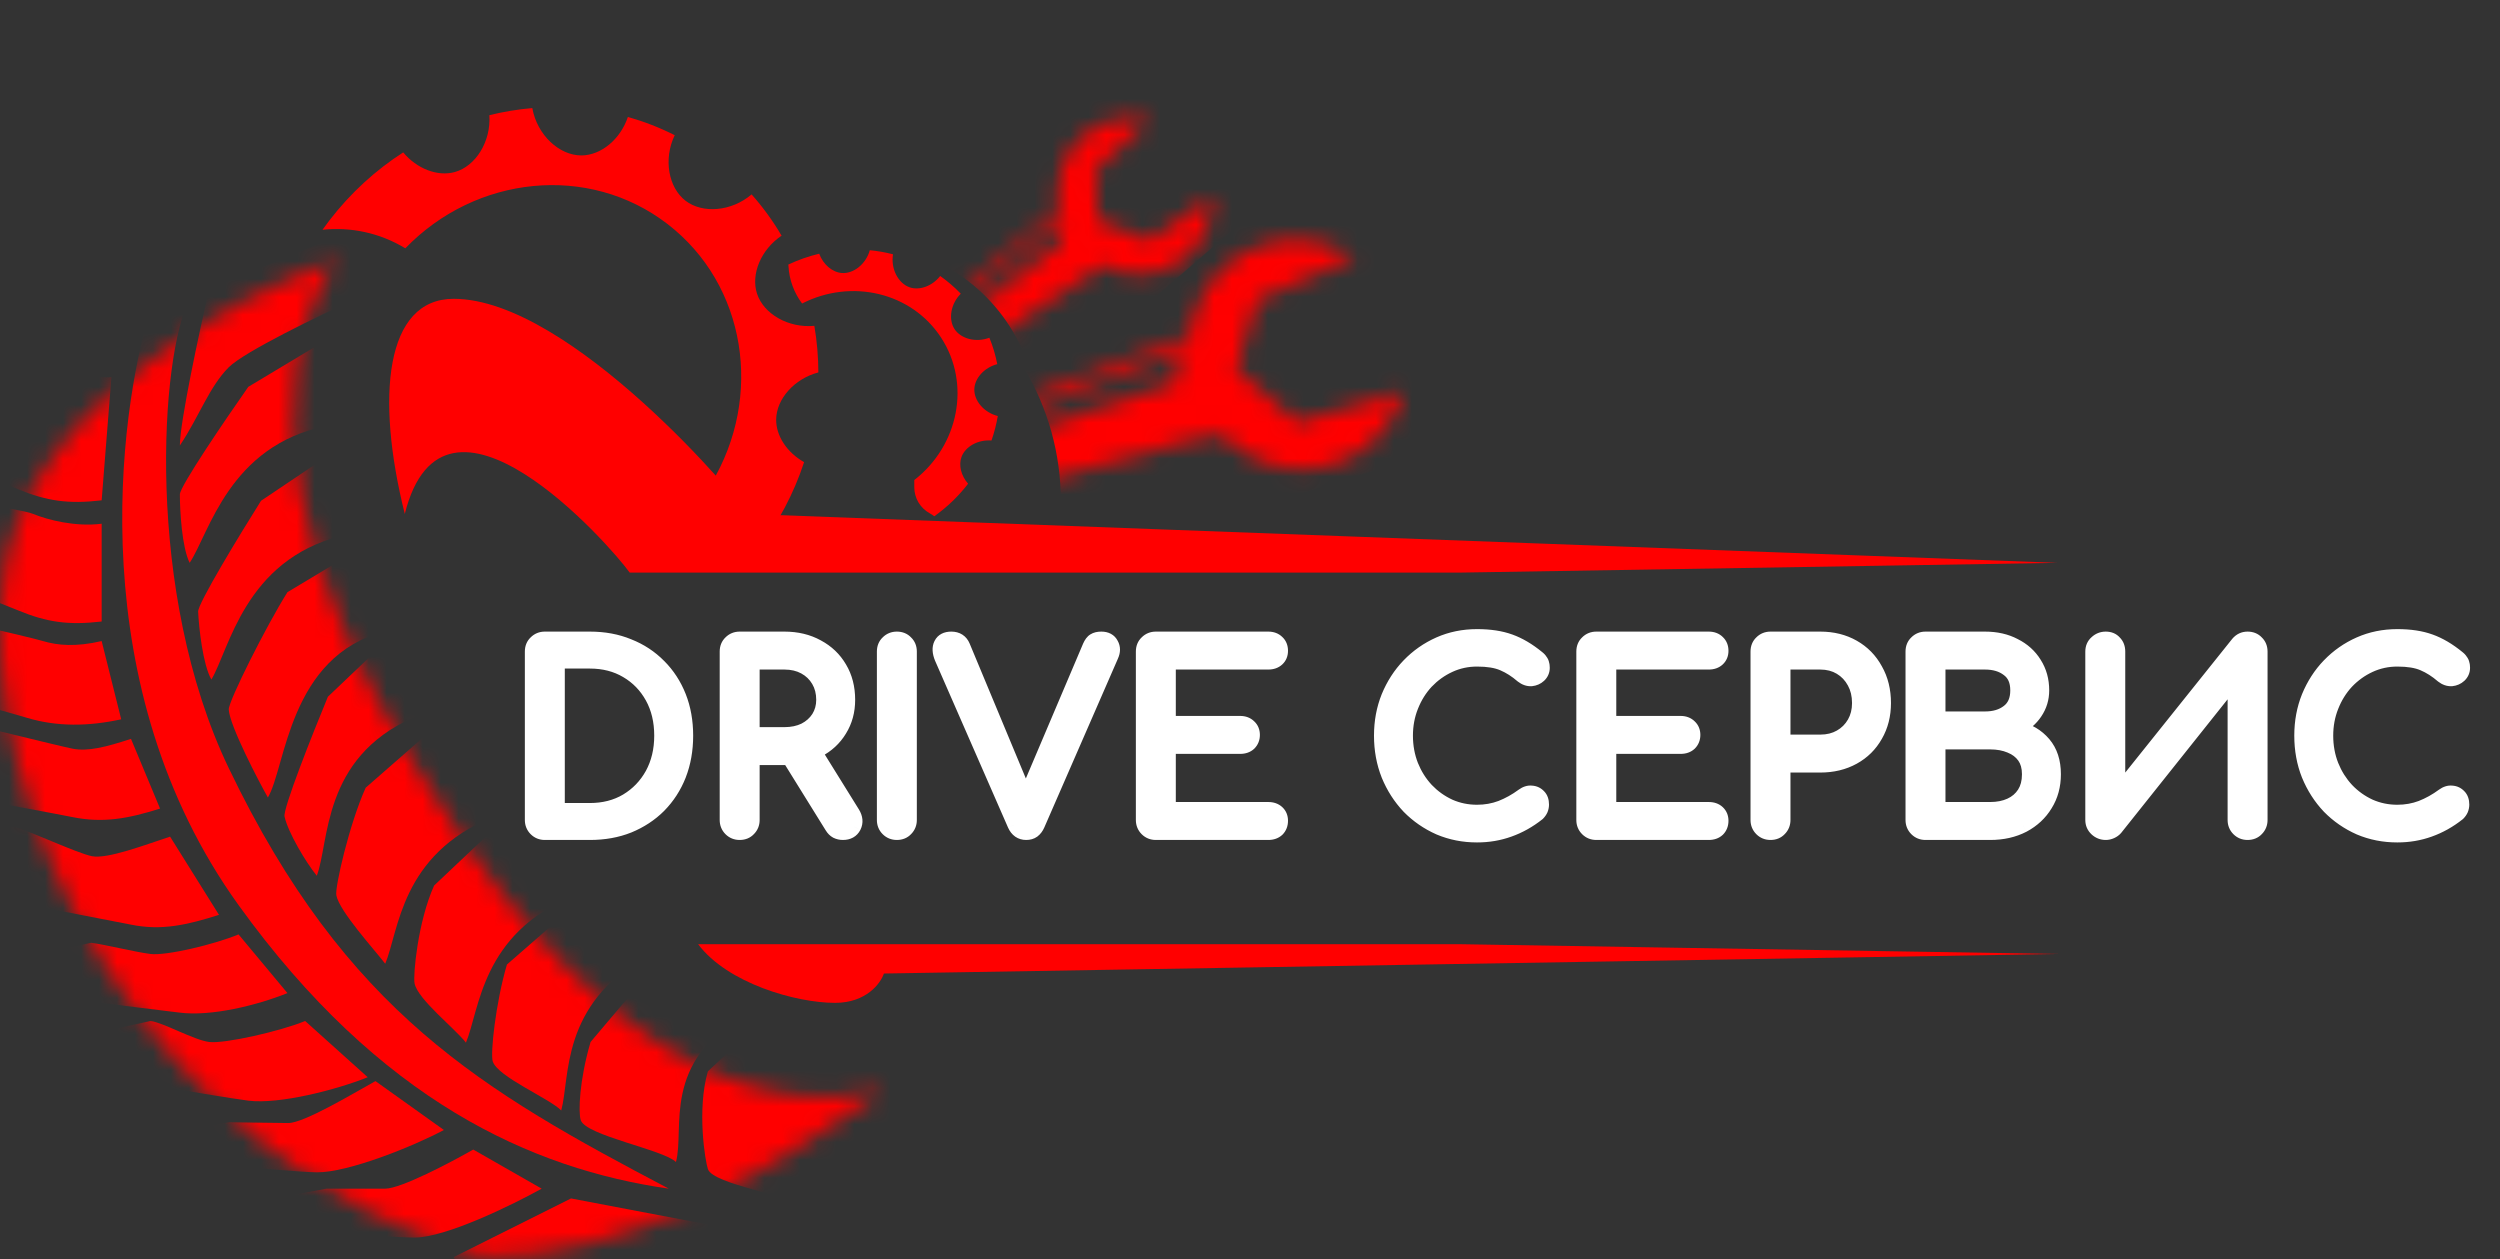 <?xml version="1.0" encoding="UTF-8"?> <svg xmlns="http://www.w3.org/2000/svg" width="139" height="70" viewBox="0 0 139 70" fill="none"><rect x="0" y="0" width="139" height="70" fill="#333333" stroke="none"/><mask id="path-1-outside-1_2476_2556" maskUnits="userSpaceOnUse" x="28.19" y="34.311" width="110" height="13" fill="black"><rect fill="white" x="28.19" y="34.311" width="110" height="13"></rect><path d="M30.292 46.311C30.09 46.311 29.919 46.242 29.781 46.104C29.642 45.965 29.573 45.795 29.573 45.592V36.227C29.573 36.015 29.642 35.845 29.781 35.716C29.919 35.577 30.09 35.508 30.292 35.508H32.796C33.589 35.508 34.308 35.642 34.954 35.909C35.608 36.167 36.176 36.541 36.655 37.03C37.135 37.509 37.504 38.076 37.762 38.731C38.02 39.386 38.149 40.11 38.149 40.903C38.149 41.696 38.02 42.424 37.762 43.088C37.504 43.743 37.135 44.315 36.655 44.803C36.176 45.283 35.608 45.656 34.954 45.924C34.308 46.182 33.589 46.311 32.796 46.311H30.292ZM31.012 45.038H32.796C33.571 45.038 34.253 44.863 34.843 44.513C35.443 44.153 35.913 43.664 36.254 43.047C36.595 42.42 36.766 41.705 36.766 40.903C36.766 40.091 36.595 39.377 36.254 38.759C35.913 38.141 35.443 37.657 34.843 37.306C34.253 36.956 33.571 36.781 32.796 36.781H31.012V45.038ZM41.126 46.311C40.923 46.311 40.752 46.242 40.614 46.104C40.476 45.965 40.406 45.795 40.406 45.592V36.227C40.406 36.015 40.476 35.845 40.614 35.716C40.752 35.577 40.923 35.508 41.126 35.508H43.615C44.307 35.508 44.92 35.656 45.455 35.951C45.99 36.237 46.405 36.633 46.7 37.14C47.004 37.648 47.157 38.238 47.157 38.911C47.157 39.538 47.004 40.096 46.7 40.585C46.405 41.073 45.99 41.456 45.455 41.733C44.92 42.009 44.307 42.148 43.615 42.148H41.845V45.592C41.845 45.795 41.776 45.965 41.638 46.104C41.508 46.242 41.338 46.311 41.126 46.311ZM46.866 46.311C46.737 46.311 46.617 46.283 46.506 46.228C46.405 46.173 46.317 46.085 46.244 45.965L43.754 41.954L45.151 41.553L47.419 45.205C47.585 45.472 47.608 45.725 47.489 45.965C47.369 46.196 47.161 46.311 46.866 46.311ZM41.845 40.82H43.615C44.04 40.82 44.413 40.741 44.736 40.585C45.059 40.419 45.312 40.193 45.497 39.907C45.681 39.612 45.773 39.28 45.773 38.911C45.773 38.505 45.681 38.145 45.497 37.832C45.312 37.519 45.059 37.274 44.736 37.099C44.413 36.924 44.04 36.836 43.615 36.836H41.845V40.82ZM49.865 46.311C49.662 46.311 49.492 46.242 49.353 46.104C49.215 45.965 49.146 45.795 49.146 45.592V36.227C49.146 36.015 49.215 35.845 49.353 35.716C49.492 35.577 49.662 35.508 49.865 35.508C50.077 35.508 50.248 35.577 50.377 35.716C50.515 35.845 50.585 36.015 50.585 36.227V45.592C50.585 45.795 50.515 45.965 50.377 46.104C50.248 46.242 50.077 46.311 49.865 46.311ZM57.054 46.311C56.759 46.311 56.542 46.159 56.404 45.855L52.351 36.587C52.222 36.274 52.208 36.015 52.31 35.812C52.411 35.61 52.605 35.508 52.891 35.508C53.213 35.508 53.435 35.651 53.554 35.937L57.109 44.471H56.957L60.581 35.937C60.655 35.771 60.738 35.66 60.83 35.605C60.931 35.541 61.065 35.508 61.231 35.508C61.508 35.508 61.697 35.61 61.798 35.812C61.909 36.006 61.909 36.223 61.798 36.463L57.704 45.855C57.639 46.002 57.552 46.117 57.441 46.2C57.34 46.274 57.211 46.311 57.054 46.311ZM64.265 46.311C64.062 46.311 63.891 46.242 63.753 46.104C63.615 45.965 63.545 45.795 63.545 45.592V36.227C63.545 36.015 63.615 35.845 63.753 35.716C63.891 35.577 64.062 35.508 64.265 35.508H70.517C70.729 35.508 70.9 35.573 71.029 35.702C71.158 35.822 71.222 35.983 71.222 36.186C71.222 36.38 71.158 36.536 71.029 36.656C70.9 36.776 70.729 36.836 70.517 36.836H64.984V40.197H68.954C69.166 40.197 69.336 40.262 69.466 40.391C69.595 40.511 69.659 40.668 69.659 40.861C69.659 41.055 69.595 41.216 69.466 41.345C69.336 41.465 69.166 41.525 68.954 41.525H64.984V44.983H70.517C70.729 44.983 70.9 45.043 71.029 45.163C71.158 45.283 71.222 45.44 71.222 45.633C71.222 45.836 71.158 46.002 71.029 46.131C70.9 46.251 70.729 46.311 70.517 46.311H64.265ZM82.124 46.449C81.377 46.449 80.676 46.311 80.022 46.034C79.376 45.748 78.809 45.357 78.32 44.859C77.841 44.352 77.463 43.761 77.186 43.088C76.919 42.415 76.785 41.687 76.785 40.903C76.785 40.128 76.919 39.409 77.186 38.745C77.463 38.072 77.841 37.486 78.32 36.988C78.809 36.481 79.376 36.084 80.022 35.799C80.667 35.513 81.368 35.37 82.124 35.37C82.834 35.37 83.443 35.462 83.95 35.647C84.466 35.831 84.983 36.135 85.499 36.559C85.573 36.615 85.628 36.675 85.665 36.739C85.711 36.795 85.739 36.855 85.748 36.919C85.767 36.974 85.776 37.044 85.776 37.127C85.776 37.302 85.711 37.449 85.582 37.569C85.462 37.68 85.315 37.744 85.139 37.763C84.964 37.772 84.794 37.712 84.628 37.583C84.287 37.288 83.931 37.062 83.563 36.905C83.203 36.748 82.724 36.67 82.124 36.67C81.58 36.67 81.068 36.781 80.589 37.002C80.109 37.223 79.685 37.528 79.316 37.915C78.957 38.302 78.675 38.754 78.472 39.27C78.27 39.778 78.168 40.322 78.168 40.903C78.168 41.493 78.27 42.046 78.472 42.562C78.675 43.07 78.957 43.517 79.316 43.904C79.685 44.292 80.109 44.596 80.589 44.817C81.068 45.029 81.58 45.135 82.124 45.135C82.594 45.135 83.037 45.057 83.452 44.9C83.876 44.734 84.282 44.508 84.669 44.222C84.835 44.102 84.997 44.052 85.153 44.07C85.319 44.08 85.458 44.144 85.568 44.264C85.679 44.374 85.734 44.531 85.734 44.734C85.734 44.826 85.716 44.919 85.679 45.011C85.642 45.094 85.587 45.172 85.513 45.246C85.015 45.642 84.48 45.942 83.909 46.145C83.346 46.348 82.751 46.449 82.124 46.449ZM88.754 46.311C88.552 46.311 88.381 46.242 88.243 46.104C88.104 45.965 88.035 45.795 88.035 45.592V36.227C88.035 36.015 88.104 35.845 88.243 35.716C88.381 35.577 88.552 35.508 88.754 35.508H95.007C95.219 35.508 95.389 35.573 95.518 35.702C95.647 35.822 95.712 35.983 95.712 36.186C95.712 36.38 95.647 36.536 95.518 36.656C95.389 36.776 95.219 36.836 95.007 36.836H89.474V40.197H93.444C93.656 40.197 93.826 40.262 93.955 40.391C94.084 40.511 94.149 40.668 94.149 40.861C94.149 41.055 94.084 41.216 93.955 41.345C93.826 41.465 93.656 41.525 93.444 41.525H89.474V44.983H95.007C95.219 44.983 95.389 45.043 95.518 45.163C95.647 45.283 95.712 45.44 95.712 45.633C95.712 45.836 95.647 46.002 95.518 46.131C95.389 46.251 95.219 46.311 95.007 46.311H88.754ZM98.44 46.311C98.237 46.311 98.066 46.242 97.928 46.104C97.79 45.965 97.72 45.795 97.72 45.592V36.227C97.72 36.015 97.79 35.845 97.928 35.716C98.066 35.577 98.237 35.508 98.44 35.508H101.206C101.898 35.508 102.511 35.66 103.046 35.965C103.58 36.269 103.995 36.693 104.291 37.237C104.595 37.772 104.747 38.39 104.747 39.091C104.747 39.764 104.595 40.363 104.291 40.889C103.995 41.414 103.58 41.825 103.046 42.12C102.511 42.415 101.898 42.562 101.206 42.562H99.159V45.592C99.159 45.795 99.09 45.965 98.951 46.104C98.822 46.242 98.652 46.311 98.44 46.311ZM99.159 41.235H101.206C101.63 41.235 102.004 41.142 102.326 40.958C102.649 40.774 102.903 40.52 103.087 40.197C103.272 39.874 103.364 39.506 103.364 39.091C103.364 38.648 103.272 38.261 103.087 37.929C102.903 37.588 102.649 37.32 102.326 37.127C102.004 36.933 101.63 36.836 101.206 36.836H99.159V41.235ZM107.058 46.311C106.855 46.311 106.684 46.242 106.546 46.104C106.407 45.965 106.338 45.795 106.338 45.592V36.227C106.338 36.015 106.407 35.845 106.546 35.716C106.684 35.577 106.855 35.508 107.058 35.508H110.363C110.99 35.508 111.539 35.633 112.009 35.882C112.489 36.121 112.862 36.458 113.13 36.891C113.406 37.325 113.545 37.823 113.545 38.385C113.545 38.837 113.42 39.248 113.171 39.616C112.932 39.976 112.6 40.262 112.175 40.474C112.784 40.621 113.273 40.912 113.642 41.345C114.01 41.779 114.195 42.346 114.195 43.047C114.195 43.683 114.043 44.245 113.738 44.734C113.443 45.223 113.028 45.61 112.494 45.896C111.959 46.173 111.346 46.311 110.654 46.311H107.058ZM107.777 44.983H110.654C111.078 44.983 111.452 44.909 111.774 44.762C112.097 44.614 112.351 44.398 112.535 44.112C112.719 43.826 112.812 43.471 112.812 43.047C112.812 42.65 112.719 42.323 112.535 42.065C112.351 41.806 112.097 41.613 111.774 41.484C111.452 41.345 111.078 41.276 110.654 41.276H107.777V44.983ZM107.777 39.948H110.363C110.889 39.948 111.318 39.819 111.65 39.561C111.991 39.303 112.162 38.911 112.162 38.385C112.162 37.86 111.991 37.472 111.65 37.223C111.318 36.965 110.889 36.836 110.363 36.836H107.777V39.948ZM117.081 46.311C116.878 46.311 116.703 46.242 116.555 46.104C116.408 45.965 116.334 45.795 116.334 45.592V36.227C116.334 36.015 116.408 35.845 116.555 35.716C116.703 35.577 116.878 35.508 117.081 35.508C117.293 35.508 117.459 35.577 117.579 35.716C117.708 35.845 117.773 36.015 117.773 36.227V44.07L124.412 35.771C124.56 35.596 124.744 35.508 124.965 35.508C125.177 35.508 125.348 35.577 125.477 35.716C125.615 35.845 125.685 36.015 125.685 36.227V45.592C125.685 45.795 125.615 45.965 125.477 46.104C125.348 46.242 125.177 46.311 124.965 46.311C124.762 46.311 124.592 46.242 124.454 46.104C124.315 45.965 124.246 45.795 124.246 45.592V37.763L117.634 46.062C117.57 46.136 117.487 46.196 117.385 46.242C117.284 46.288 117.182 46.311 117.081 46.311ZM133.292 46.449C132.545 46.449 131.844 46.311 131.189 46.034C130.544 45.748 129.977 45.357 129.488 44.859C129.009 44.352 128.63 43.761 128.354 43.088C128.086 42.415 127.953 41.687 127.953 40.903C127.953 40.128 128.086 39.409 128.354 38.745C128.63 38.072 129.009 37.486 129.488 36.988C129.977 36.481 130.544 36.084 131.189 35.799C131.835 35.513 132.536 35.37 133.292 35.37C134.002 35.37 134.611 35.462 135.118 35.647C135.634 35.831 136.151 36.135 136.667 36.559C136.741 36.615 136.796 36.675 136.833 36.739C136.879 36.795 136.907 36.855 136.916 36.919C136.934 36.974 136.944 37.044 136.944 37.127C136.944 37.302 136.879 37.449 136.75 37.569C136.63 37.68 136.482 37.744 136.307 37.763C136.132 37.772 135.961 37.712 135.795 37.583C135.454 37.288 135.099 37.062 134.73 36.905C134.371 36.748 133.891 36.67 133.292 36.67C132.748 36.67 132.236 36.781 131.757 37.002C131.277 37.223 130.853 37.528 130.484 37.915C130.124 38.302 129.843 38.754 129.64 39.27C129.437 39.778 129.336 40.322 129.336 40.903C129.336 41.493 129.437 42.046 129.64 42.562C129.843 43.07 130.124 43.517 130.484 43.904C130.853 44.292 131.277 44.596 131.757 44.817C132.236 45.029 132.748 45.135 133.292 45.135C133.762 45.135 134.205 45.057 134.62 44.9C135.044 44.734 135.45 44.508 135.837 44.222C136.003 44.102 136.164 44.052 136.321 44.07C136.487 44.08 136.625 44.144 136.736 44.264C136.847 44.374 136.902 44.531 136.902 44.734C136.902 44.826 136.884 44.919 136.847 45.011C136.81 45.094 136.755 45.172 136.681 45.246C136.183 45.642 135.648 45.942 135.076 46.145C134.514 46.348 133.919 46.449 133.292 46.449Z"></path></mask><path d="M30.292 46.311C30.09 46.311 29.919 46.242 29.781 46.104C29.642 45.965 29.573 45.795 29.573 45.592V36.227C29.573 36.015 29.642 35.845 29.781 35.716C29.919 35.577 30.09 35.508 30.292 35.508H32.796C33.589 35.508 34.308 35.642 34.954 35.909C35.608 36.167 36.176 36.541 36.655 37.03C37.135 37.509 37.504 38.076 37.762 38.731C38.02 39.386 38.149 40.11 38.149 40.903C38.149 41.696 38.02 42.424 37.762 43.088C37.504 43.743 37.135 44.315 36.655 44.803C36.176 45.283 35.608 45.656 34.954 45.924C34.308 46.182 33.589 46.311 32.796 46.311H30.292ZM31.012 45.038H32.796C33.571 45.038 34.253 44.863 34.843 44.513C35.443 44.153 35.913 43.664 36.254 43.047C36.595 42.42 36.766 41.705 36.766 40.903C36.766 40.091 36.595 39.377 36.254 38.759C35.913 38.141 35.443 37.657 34.843 37.306C34.253 36.956 33.571 36.781 32.796 36.781H31.012V45.038ZM41.126 46.311C40.923 46.311 40.752 46.242 40.614 46.104C40.476 45.965 40.406 45.795 40.406 45.592V36.227C40.406 36.015 40.476 35.845 40.614 35.716C40.752 35.577 40.923 35.508 41.126 35.508H43.615C44.307 35.508 44.92 35.656 45.455 35.951C45.99 36.237 46.405 36.633 46.7 37.14C47.004 37.648 47.157 38.238 47.157 38.911C47.157 39.538 47.004 40.096 46.7 40.585C46.405 41.073 45.99 41.456 45.455 41.733C44.92 42.009 44.307 42.148 43.615 42.148H41.845V45.592C41.845 45.795 41.776 45.965 41.638 46.104C41.508 46.242 41.338 46.311 41.126 46.311ZM46.866 46.311C46.737 46.311 46.617 46.283 46.506 46.228C46.405 46.173 46.317 46.085 46.244 45.965L43.754 41.954L45.151 41.553L47.419 45.205C47.585 45.472 47.608 45.725 47.489 45.965C47.369 46.196 47.161 46.311 46.866 46.311ZM41.845 40.82H43.615C44.04 40.82 44.413 40.741 44.736 40.585C45.059 40.419 45.312 40.193 45.497 39.907C45.681 39.612 45.773 39.28 45.773 38.911C45.773 38.505 45.681 38.145 45.497 37.832C45.312 37.519 45.059 37.274 44.736 37.099C44.413 36.924 44.04 36.836 43.615 36.836H41.845V40.82ZM49.865 46.311C49.662 46.311 49.492 46.242 49.353 46.104C49.215 45.965 49.146 45.795 49.146 45.592V36.227C49.146 36.015 49.215 35.845 49.353 35.716C49.492 35.577 49.662 35.508 49.865 35.508C50.077 35.508 50.248 35.577 50.377 35.716C50.515 35.845 50.585 36.015 50.585 36.227V45.592C50.585 45.795 50.515 45.965 50.377 46.104C50.248 46.242 50.077 46.311 49.865 46.311ZM57.054 46.311C56.759 46.311 56.542 46.159 56.404 45.855L52.351 36.587C52.222 36.274 52.208 36.015 52.31 35.812C52.411 35.61 52.605 35.508 52.891 35.508C53.213 35.508 53.435 35.651 53.554 35.937L57.109 44.471H56.957L60.581 35.937C60.655 35.771 60.738 35.66 60.83 35.605C60.931 35.541 61.065 35.508 61.231 35.508C61.508 35.508 61.697 35.61 61.798 35.812C61.909 36.006 61.909 36.223 61.798 36.463L57.704 45.855C57.639 46.002 57.552 46.117 57.441 46.2C57.34 46.274 57.211 46.311 57.054 46.311ZM64.265 46.311C64.062 46.311 63.891 46.242 63.753 46.104C63.615 45.965 63.545 45.795 63.545 45.592V36.227C63.545 36.015 63.615 35.845 63.753 35.716C63.891 35.577 64.062 35.508 64.265 35.508H70.517C70.729 35.508 70.9 35.573 71.029 35.702C71.158 35.822 71.222 35.983 71.222 36.186C71.222 36.38 71.158 36.536 71.029 36.656C70.9 36.776 70.729 36.836 70.517 36.836H64.984V40.197H68.954C69.166 40.197 69.336 40.262 69.466 40.391C69.595 40.511 69.659 40.668 69.659 40.861C69.659 41.055 69.595 41.216 69.466 41.345C69.336 41.465 69.166 41.525 68.954 41.525H64.984V44.983H70.517C70.729 44.983 70.9 45.043 71.029 45.163C71.158 45.283 71.222 45.44 71.222 45.633C71.222 45.836 71.158 46.002 71.029 46.131C70.9 46.251 70.729 46.311 70.517 46.311H64.265ZM82.124 46.449C81.377 46.449 80.676 46.311 80.022 46.034C79.376 45.748 78.809 45.357 78.32 44.859C77.841 44.352 77.463 43.761 77.186 43.088C76.919 42.415 76.785 41.687 76.785 40.903C76.785 40.128 76.919 39.409 77.186 38.745C77.463 38.072 77.841 37.486 78.32 36.988C78.809 36.481 79.376 36.084 80.022 35.799C80.667 35.513 81.368 35.37 82.124 35.37C82.834 35.37 83.443 35.462 83.95 35.647C84.466 35.831 84.983 36.135 85.499 36.559C85.573 36.615 85.628 36.675 85.665 36.739C85.711 36.795 85.739 36.855 85.748 36.919C85.767 36.974 85.776 37.044 85.776 37.127C85.776 37.302 85.711 37.449 85.582 37.569C85.462 37.68 85.315 37.744 85.139 37.763C84.964 37.772 84.794 37.712 84.628 37.583C84.287 37.288 83.931 37.062 83.563 36.905C83.203 36.748 82.724 36.67 82.124 36.67C81.58 36.67 81.068 36.781 80.589 37.002C80.109 37.223 79.685 37.528 79.316 37.915C78.957 38.302 78.675 38.754 78.472 39.27C78.27 39.778 78.168 40.322 78.168 40.903C78.168 41.493 78.27 42.046 78.472 42.562C78.675 43.07 78.957 43.517 79.316 43.904C79.685 44.292 80.109 44.596 80.589 44.817C81.068 45.029 81.58 45.135 82.124 45.135C82.594 45.135 83.037 45.057 83.452 44.9C83.876 44.734 84.282 44.508 84.669 44.222C84.835 44.102 84.997 44.052 85.153 44.07C85.319 44.08 85.458 44.144 85.568 44.264C85.679 44.374 85.734 44.531 85.734 44.734C85.734 44.826 85.716 44.919 85.679 45.011C85.642 45.094 85.587 45.172 85.513 45.246C85.015 45.642 84.48 45.942 83.909 46.145C83.346 46.348 82.751 46.449 82.124 46.449ZM88.754 46.311C88.552 46.311 88.381 46.242 88.243 46.104C88.104 45.965 88.035 45.795 88.035 45.592V36.227C88.035 36.015 88.104 35.845 88.243 35.716C88.381 35.577 88.552 35.508 88.754 35.508H95.007C95.219 35.508 95.389 35.573 95.518 35.702C95.647 35.822 95.712 35.983 95.712 36.186C95.712 36.38 95.647 36.536 95.518 36.656C95.389 36.776 95.219 36.836 95.007 36.836H89.474V40.197H93.444C93.656 40.197 93.826 40.262 93.955 40.391C94.084 40.511 94.149 40.668 94.149 40.861C94.149 41.055 94.084 41.216 93.955 41.345C93.826 41.465 93.656 41.525 93.444 41.525H89.474V44.983H95.007C95.219 44.983 95.389 45.043 95.518 45.163C95.647 45.283 95.712 45.44 95.712 45.633C95.712 45.836 95.647 46.002 95.518 46.131C95.389 46.251 95.219 46.311 95.007 46.311H88.754ZM98.44 46.311C98.237 46.311 98.066 46.242 97.928 46.104C97.79 45.965 97.72 45.795 97.72 45.592V36.227C97.72 36.015 97.79 35.845 97.928 35.716C98.066 35.577 98.237 35.508 98.44 35.508H101.206C101.898 35.508 102.511 35.66 103.046 35.965C103.58 36.269 103.995 36.693 104.291 37.237C104.595 37.772 104.747 38.39 104.747 39.091C104.747 39.764 104.595 40.363 104.291 40.889C103.995 41.414 103.58 41.825 103.046 42.12C102.511 42.415 101.898 42.562 101.206 42.562H99.159V45.592C99.159 45.795 99.09 45.965 98.951 46.104C98.822 46.242 98.652 46.311 98.44 46.311ZM99.159 41.235H101.206C101.63 41.235 102.004 41.142 102.326 40.958C102.649 40.774 102.903 40.52 103.087 40.197C103.272 39.874 103.364 39.506 103.364 39.091C103.364 38.648 103.272 38.261 103.087 37.929C102.903 37.588 102.649 37.32 102.326 37.127C102.004 36.933 101.63 36.836 101.206 36.836H99.159V41.235ZM107.058 46.311C106.855 46.311 106.684 46.242 106.546 46.104C106.407 45.965 106.338 45.795 106.338 45.592V36.227C106.338 36.015 106.407 35.845 106.546 35.716C106.684 35.577 106.855 35.508 107.058 35.508H110.363C110.99 35.508 111.539 35.633 112.009 35.882C112.489 36.121 112.862 36.458 113.13 36.891C113.406 37.325 113.545 37.823 113.545 38.385C113.545 38.837 113.42 39.248 113.171 39.616C112.932 39.976 112.6 40.262 112.175 40.474C112.784 40.621 113.273 40.912 113.642 41.345C114.01 41.779 114.195 42.346 114.195 43.047C114.195 43.683 114.043 44.245 113.738 44.734C113.443 45.223 113.028 45.61 112.494 45.896C111.959 46.173 111.346 46.311 110.654 46.311H107.058ZM107.777 44.983H110.654C111.078 44.983 111.452 44.909 111.774 44.762C112.097 44.614 112.351 44.398 112.535 44.112C112.719 43.826 112.812 43.471 112.812 43.047C112.812 42.65 112.719 42.323 112.535 42.065C112.351 41.806 112.097 41.613 111.774 41.484C111.452 41.345 111.078 41.276 110.654 41.276H107.777V44.983ZM107.777 39.948H110.363C110.889 39.948 111.318 39.819 111.65 39.561C111.991 39.303 112.162 38.911 112.162 38.385C112.162 37.86 111.991 37.472 111.65 37.223C111.318 36.965 110.889 36.836 110.363 36.836H107.777V39.948ZM117.081 46.311C116.878 46.311 116.703 46.242 116.555 46.104C116.408 45.965 116.334 45.795 116.334 45.592V36.227C116.334 36.015 116.408 35.845 116.555 35.716C116.703 35.577 116.878 35.508 117.081 35.508C117.293 35.508 117.459 35.577 117.579 35.716C117.708 35.845 117.773 36.015 117.773 36.227V44.07L124.412 35.771C124.56 35.596 124.744 35.508 124.965 35.508C125.177 35.508 125.348 35.577 125.477 35.716C125.615 35.845 125.685 36.015 125.685 36.227V45.592C125.685 45.795 125.615 45.965 125.477 46.104C125.348 46.242 125.177 46.311 124.965 46.311C124.762 46.311 124.592 46.242 124.454 46.104C124.315 45.965 124.246 45.795 124.246 45.592V37.763L117.634 46.062C117.57 46.136 117.487 46.196 117.385 46.242C117.284 46.288 117.182 46.311 117.081 46.311ZM133.292 46.449C132.545 46.449 131.844 46.311 131.189 46.034C130.544 45.748 129.977 45.357 129.488 44.859C129.009 44.352 128.63 43.761 128.354 43.088C128.086 42.415 127.953 41.687 127.953 40.903C127.953 40.128 128.086 39.409 128.354 38.745C128.63 38.072 129.009 37.486 129.488 36.988C129.977 36.481 130.544 36.084 131.189 35.799C131.835 35.513 132.536 35.37 133.292 35.37C134.002 35.37 134.611 35.462 135.118 35.647C135.634 35.831 136.151 36.135 136.667 36.559C136.741 36.615 136.796 36.675 136.833 36.739C136.879 36.795 136.907 36.855 136.916 36.919C136.934 36.974 136.944 37.044 136.944 37.127C136.944 37.302 136.879 37.449 136.75 37.569C136.63 37.68 136.482 37.744 136.307 37.763C136.132 37.772 135.961 37.712 135.795 37.583C135.454 37.288 135.099 37.062 134.73 36.905C134.371 36.748 133.891 36.67 133.292 36.67C132.748 36.67 132.236 36.781 131.757 37.002C131.277 37.223 130.853 37.528 130.484 37.915C130.124 38.302 129.843 38.754 129.64 39.27C129.437 39.778 129.336 40.322 129.336 40.903C129.336 41.493 129.437 42.046 129.64 42.562C129.843 43.07 130.124 43.517 130.484 43.904C130.853 44.292 131.277 44.596 131.757 44.817C132.236 45.029 132.748 45.135 133.292 45.135C133.762 45.135 134.205 45.057 134.62 44.9C135.044 44.734 135.45 44.508 135.837 44.222C136.003 44.102 136.164 44.052 136.321 44.07C136.487 44.08 136.625 44.144 136.736 44.264C136.847 44.374 136.902 44.531 136.902 44.734C136.902 44.826 136.884 44.919 136.847 45.011C136.81 45.094 136.755 45.172 136.681 45.246C136.183 45.642 135.648 45.942 135.076 46.145C134.514 46.348 133.919 46.449 133.292 46.449Z" fill="white"></path><path d="M29.781 46.104L29.504 46.38L29.781 46.104ZM29.781 35.716L30.048 36.002L30.057 35.992L29.781 35.716ZM34.954 35.909L34.804 36.271L34.81 36.273L34.954 35.909ZM36.655 37.03L36.376 37.304L36.379 37.306L36.655 37.03ZM37.762 38.731L38.126 38.588L37.762 38.731ZM37.762 43.088L38.126 43.232L38.126 43.23L37.762 43.088ZM36.655 44.803L36.932 45.08L36.934 45.077L36.655 44.803ZM34.954 45.924L35.099 46.287L35.102 46.286L34.954 45.924ZM31.012 45.038H30.621V45.429H31.012V45.038ZM34.843 44.513L35.043 44.849L35.044 44.848L34.843 44.513ZM36.254 43.047L36.596 43.236L36.597 43.234L36.254 43.047ZM36.254 38.759L35.912 38.948H35.912L36.254 38.759ZM34.843 37.306L34.644 37.643L34.646 37.644L34.843 37.306ZM31.012 36.781V36.39H30.621V36.781H31.012ZM30.292 45.92C30.189 45.92 30.119 45.889 30.057 45.827L29.504 46.38C29.719 46.595 29.99 46.702 30.292 46.702V45.92ZM30.057 45.827C29.995 45.765 29.964 45.695 29.964 45.592H29.182C29.182 45.894 29.29 46.165 29.504 46.38L30.057 45.827ZM29.964 45.592V36.227H29.182V45.592H29.964ZM29.964 36.227C29.964 36.109 29.998 36.047 30.047 36.002L29.514 35.43C29.286 35.642 29.182 35.922 29.182 36.227H29.964ZM30.057 35.992C30.119 35.93 30.189 35.899 30.292 35.899V35.117C29.99 35.117 29.719 35.225 29.504 35.439L30.057 35.992ZM30.292 35.899H32.796V35.117H30.292V35.899ZM32.796 35.899C33.545 35.899 34.212 36.025 34.804 36.271L35.103 35.548C34.404 35.258 33.633 35.117 32.796 35.117V35.899ZM34.81 36.273C35.416 36.512 35.936 36.855 36.376 37.304L36.934 36.756C36.415 36.227 35.801 35.823 35.097 35.546L34.81 36.273ZM36.379 37.306C36.819 37.746 37.159 38.268 37.398 38.874L38.126 38.588C37.848 37.885 37.45 37.272 36.932 36.753L36.379 37.306ZM37.398 38.874C37.636 39.478 37.758 40.153 37.758 40.903H38.54C38.54 40.067 38.404 39.293 38.126 38.588L37.398 38.874ZM37.758 40.903C37.758 41.653 37.636 42.333 37.397 42.946L38.126 43.23C38.404 42.516 38.54 41.739 38.54 40.903H37.758ZM37.398 42.945C37.158 43.552 36.818 44.079 36.376 44.529L36.934 45.077C37.452 44.55 37.849 43.934 38.126 43.232L37.398 42.945ZM36.379 44.527C35.938 44.968 35.415 45.313 34.806 45.562L35.102 46.286C35.802 45.999 36.414 45.598 36.932 45.08L36.379 44.527ZM34.809 45.561C34.215 45.798 33.546 45.92 32.796 45.92V46.702C33.632 46.702 34.401 46.566 35.099 46.287L34.809 45.561ZM32.796 45.92H30.292V46.702H32.796V45.92ZM31.012 45.429H32.796V44.648H31.012V45.429ZM32.796 45.429C33.632 45.429 34.385 45.24 35.043 44.849L34.644 44.177C34.121 44.487 33.51 44.648 32.796 44.648V45.429ZM35.044 44.848C35.703 44.453 36.222 43.913 36.596 43.236L35.912 42.858C35.603 43.416 35.182 43.854 34.642 44.178L35.044 44.848ZM36.597 43.234C36.974 42.542 37.157 41.762 37.157 40.903H36.375C36.375 41.648 36.217 42.297 35.911 42.86L36.597 43.234ZM37.157 40.903C37.157 40.035 36.974 39.254 36.596 38.57L35.912 38.948C36.217 39.5 36.375 40.147 36.375 40.903H37.157ZM36.596 38.57C36.222 37.891 35.702 37.355 35.041 36.969L34.646 37.644C35.183 37.958 35.604 38.391 35.912 38.948L36.596 38.57ZM35.043 36.97C34.385 36.579 33.632 36.39 32.796 36.39V37.172C33.51 37.172 34.121 37.333 34.644 37.643L35.043 36.97ZM32.796 36.39H31.012V37.172H32.796V36.39ZM30.621 36.781V45.038H31.403V36.781H30.621ZM40.614 46.104L40.337 46.38L40.614 46.104ZM40.614 35.716L40.881 36.002L40.89 35.992L40.614 35.716ZM45.455 35.951L45.266 36.293L45.271 36.296L45.455 35.951ZM46.7 37.14L46.362 37.337L46.365 37.342L46.7 37.14ZM46.7 40.585L46.368 40.378L46.365 40.383L46.7 40.585ZM45.455 41.733L45.635 42.08L45.455 41.733ZM41.845 42.148V41.757H41.454V42.148H41.845ZM41.638 46.104L41.361 45.827L41.352 45.837L41.638 46.104ZM46.506 46.228L46.319 46.572L46.331 46.578L46.506 46.228ZM46.244 45.965L46.577 45.76L46.576 45.759L46.244 45.965ZM43.754 41.954L43.646 41.578L43.149 41.721L43.422 42.16L43.754 41.954ZM45.151 41.553L45.483 41.346L45.327 41.095L45.043 41.177L45.151 41.553ZM47.419 45.205L47.752 44.998L47.751 44.998L47.419 45.205ZM47.489 45.965L47.835 46.146L47.838 46.14L47.489 45.965ZM41.845 40.82H41.454V41.211H41.845V40.82ZM44.736 40.585L44.907 40.936L44.915 40.932L44.736 40.585ZM45.497 39.907L45.825 40.119L45.828 40.114L45.497 39.907ZM44.736 37.099L44.549 37.443V37.443L44.736 37.099ZM41.845 36.836V36.445H41.454V36.836H41.845ZM41.126 45.92C41.022 45.92 40.952 45.889 40.89 45.827L40.337 46.38C40.552 46.595 40.823 46.702 41.126 46.702V45.92ZM40.89 45.827C40.828 45.765 40.797 45.695 40.797 45.592H40.015C40.015 45.894 40.123 46.165 40.337 46.38L40.89 45.827ZM40.797 45.592V36.227H40.015V45.592H40.797ZM40.797 36.227C40.797 36.109 40.832 36.047 40.881 36.002L40.347 35.43C40.12 35.642 40.015 35.922 40.015 36.227H40.797ZM40.89 35.992C40.952 35.93 41.022 35.899 41.126 35.899V35.117C40.823 35.117 40.552 35.225 40.337 35.439L40.89 35.992ZM41.126 35.899H43.615V35.117H41.126V35.899ZM43.615 35.899C44.25 35.899 44.797 36.034 45.266 36.293L45.644 35.608C45.044 35.277 44.364 35.117 43.615 35.117V35.899ZM45.271 36.296C45.744 36.549 46.105 36.895 46.362 37.337L47.038 36.944C46.705 36.372 46.236 35.925 45.639 35.606L45.271 36.296ZM46.365 37.342C46.628 37.78 46.766 38.299 46.766 38.911H47.547C47.547 38.177 47.381 37.515 47.035 36.939L46.365 37.342ZM46.766 38.911C46.766 39.472 46.63 39.957 46.368 40.378L47.032 40.791C47.378 40.235 47.547 39.604 47.547 38.911H46.766ZM46.365 40.383C46.11 40.806 45.75 41.14 45.276 41.385L45.635 42.08C46.23 41.772 46.7 41.341 47.035 40.787L46.365 40.383ZM45.276 41.385C44.804 41.629 44.254 41.757 43.615 41.757V42.539C44.36 42.539 45.037 42.389 45.635 42.08L45.276 41.385ZM43.615 41.757H41.845V42.539H43.615V41.757ZM41.454 42.148V45.592H42.236V42.148H41.454ZM41.454 45.592C41.454 45.695 41.423 45.765 41.361 45.827L41.914 46.38C42.129 46.165 42.236 45.894 42.236 45.592H41.454ZM41.352 45.837C41.306 45.886 41.244 45.92 41.126 45.92V46.702C41.432 46.702 41.711 46.598 41.923 46.37L41.352 45.837ZM46.866 45.92C46.795 45.92 46.735 45.905 46.681 45.878L46.331 46.578C46.499 46.661 46.679 46.702 46.866 46.702V45.92ZM46.694 45.885C46.664 45.868 46.622 45.835 46.577 45.76L45.911 46.17C46.012 46.336 46.146 46.477 46.319 46.571L46.694 45.885ZM46.576 45.759L44.086 41.748L43.422 42.16L45.911 46.171L46.576 45.759ZM43.862 42.33L45.259 41.929L45.043 41.177L43.646 41.578L43.862 42.33ZM44.819 41.759L47.087 45.411L47.751 44.998L45.483 41.346L44.819 41.759ZM47.087 45.411C47.196 45.586 47.186 45.695 47.139 45.79L47.838 46.14C48.03 45.756 47.974 45.358 47.752 44.998L47.087 45.411ZM47.142 45.785C47.114 45.839 47.083 45.866 47.053 45.883C47.02 45.901 46.963 45.92 46.866 45.92V46.702C47.064 46.702 47.258 46.663 47.433 46.566C47.61 46.468 47.743 46.322 47.835 46.146L47.142 45.785ZM41.845 41.211H43.615V40.429H41.845V41.211ZM43.615 41.211C44.088 41.211 44.522 41.123 44.907 40.936L44.565 40.233C44.304 40.359 43.991 40.429 43.615 40.429V41.211ZM44.915 40.932C45.294 40.737 45.601 40.466 45.825 40.119L45.168 39.695C45.023 39.919 44.823 40.1 44.557 40.237L44.915 40.932ZM45.828 40.114C46.054 39.753 46.164 39.348 46.164 38.911H45.382C45.382 39.211 45.308 39.47 45.165 39.7L45.828 40.114ZM46.164 38.911C46.164 38.444 46.057 38.014 45.834 37.634L45.16 38.03C45.305 38.277 45.382 38.567 45.382 38.911H46.164ZM45.834 37.634C45.613 37.258 45.307 36.964 44.922 36.755L44.549 37.443C44.81 37.584 45.012 37.779 45.16 38.03L45.834 37.634ZM44.922 36.755C44.534 36.544 44.095 36.445 43.615 36.445V37.227C43.985 37.227 44.292 37.303 44.549 37.443L44.922 36.755ZM43.615 36.445H41.845V37.227H43.615V36.445ZM41.454 36.836V40.82H42.236V36.836H41.454ZM49.353 46.104L49.077 46.38L49.353 46.104ZM49.353 35.716L49.62 36.002L49.63 35.992L49.353 35.716ZM50.377 35.716L50.091 35.983L50.1 35.992L50.11 36.002L50.377 35.716ZM50.377 46.104L50.1 45.827L50.091 45.837L50.377 46.104ZM49.865 45.92C49.762 45.92 49.692 45.889 49.63 45.827L49.077 46.38C49.292 46.595 49.563 46.702 49.865 46.702V45.92ZM49.63 45.827C49.568 45.765 49.537 45.695 49.537 45.592H48.755C48.755 45.894 48.862 46.165 49.077 46.38L49.63 45.827ZM49.537 45.592V36.227H48.755V45.592H49.537ZM49.537 36.227C49.537 36.109 49.571 36.047 49.62 36.002L49.087 35.43C48.859 35.642 48.755 35.922 48.755 36.227H49.537ZM49.63 35.992C49.692 35.93 49.762 35.899 49.865 35.899V35.117C49.563 35.117 49.292 35.225 49.077 35.439L49.63 35.992ZM49.865 35.899C49.983 35.899 50.045 35.933 50.091 35.983L50.663 35.449C50.451 35.221 50.171 35.117 49.865 35.117V35.899ZM50.11 36.002C50.159 36.047 50.194 36.109 50.194 36.227H50.976C50.976 35.922 50.871 35.642 50.644 35.43L50.11 36.002ZM50.194 36.227V45.592H50.976V36.227H50.194ZM50.194 45.592C50.194 45.695 50.163 45.765 50.101 45.827L50.654 46.38C50.868 46.165 50.976 45.894 50.976 45.592H50.194ZM50.091 45.837C50.045 45.886 49.983 45.92 49.865 45.92V46.702C50.171 46.702 50.451 46.598 50.663 46.37L50.091 45.837ZM56.404 45.855L56.046 46.011L56.048 46.016L56.404 45.855ZM52.351 36.587L51.989 36.736L51.993 36.744L52.351 36.587ZM52.31 35.812L51.96 35.638V35.638L52.31 35.812ZM53.554 35.937L53.915 35.787L53.915 35.786L53.554 35.937ZM57.109 44.471V44.862H57.696L57.47 44.321L57.109 44.471ZM56.957 44.471L56.597 44.319L56.366 44.862H56.957V44.471ZM60.581 35.937L60.224 35.778L60.221 35.784L60.581 35.937ZM60.83 35.605L61.031 35.94L61.04 35.935L60.83 35.605ZM61.798 35.812L61.449 35.987L61.453 35.997L61.459 36.007L61.798 35.812ZM61.798 36.463L61.443 36.299L61.44 36.306L61.798 36.463ZM57.704 45.855L58.062 46.011L58.062 46.011L57.704 45.855ZM57.441 46.2L57.671 46.517L57.676 46.513L57.441 46.2ZM57.054 45.92C56.977 45.92 56.93 45.901 56.895 45.877C56.857 45.85 56.808 45.798 56.76 45.693L56.048 46.016C56.138 46.216 56.267 46.392 56.445 46.517C56.627 46.644 56.836 46.702 57.054 46.702V45.92ZM56.762 45.698L52.709 36.43L51.993 36.744L56.046 46.011L56.762 45.698ZM52.713 36.438C52.605 36.177 52.629 36.048 52.659 35.987L51.96 35.638C51.787 35.983 51.839 36.37 51.989 36.736L52.713 36.438ZM52.659 35.987C52.676 35.954 52.707 35.899 52.891 35.899V35.117C52.503 35.117 52.146 35.266 51.96 35.638L52.659 35.987ZM52.891 35.899C52.994 35.899 53.052 35.922 53.086 35.944C53.12 35.965 53.159 36.005 53.194 36.088L53.915 35.786C53.83 35.583 53.699 35.408 53.511 35.287C53.324 35.166 53.11 35.117 52.891 35.117V35.899ZM53.194 36.087L56.748 44.622L57.47 44.321L53.915 35.787L53.194 36.087ZM57.109 44.08H56.957V44.862H57.109V44.08ZM57.317 44.624L60.941 36.09L60.221 35.784L56.597 44.319L57.317 44.624ZM60.938 36.096C60.967 36.032 60.992 35.99 61.011 35.964C61.031 35.938 61.039 35.936 61.031 35.94L60.629 35.27C60.435 35.386 60.31 35.584 60.224 35.778L60.938 36.096ZM61.04 35.935C61.059 35.923 61.112 35.899 61.231 35.899V35.117C61.018 35.117 60.804 35.158 60.62 35.275L61.04 35.935ZM61.231 35.899C61.323 35.899 61.372 35.916 61.396 35.929C61.415 35.939 61.432 35.954 61.449 35.987L62.148 35.638C62.063 35.468 61.935 35.331 61.765 35.24C61.6 35.151 61.416 35.117 61.231 35.117V35.899ZM61.459 36.007C61.495 36.069 61.512 36.15 61.443 36.299L62.153 36.627C62.306 36.296 62.323 35.943 62.138 35.618L61.459 36.007ZM61.44 36.306L57.346 45.698L58.062 46.011L62.157 36.619L61.44 36.306ZM57.346 45.698C57.304 45.794 57.255 45.851 57.207 45.888L57.676 46.513C57.849 46.383 57.975 46.21 58.062 46.011L57.346 45.698ZM57.211 45.884C57.192 45.898 57.149 45.92 57.054 45.92V46.702C57.273 46.702 57.488 46.65 57.671 46.517L57.211 45.884ZM63.753 46.104L63.476 46.38L63.753 46.104ZM63.753 35.716L64.02 36.002L64.029 35.992L63.753 35.716ZM71.029 35.702L70.752 35.978L70.757 35.983L70.763 35.988L71.029 35.702ZM71.029 36.656L71.295 36.943V36.943L71.029 36.656ZM64.984 36.836V36.445H64.593V36.836H64.984ZM64.984 40.197H64.593V40.588H64.984V40.197ZM69.466 40.391L69.189 40.667L69.194 40.672L69.2 40.678L69.466 40.391ZM69.466 41.345L69.732 41.632L69.737 41.627L69.742 41.622L69.466 41.345ZM64.984 41.525V41.134H64.593V41.525H64.984ZM64.984 44.983H64.593V45.374H64.984V44.983ZM71.029 45.163L71.295 44.876L71.029 45.163ZM71.029 46.131L71.295 46.418L71.3 46.413L71.305 46.408L71.029 46.131ZM64.265 45.92C64.161 45.92 64.091 45.889 64.029 45.827L63.476 46.38C63.691 46.595 63.962 46.702 64.265 46.702V45.92ZM64.029 45.827C63.967 45.765 63.936 45.695 63.936 45.592H63.154C63.154 45.894 63.262 46.165 63.476 46.38L64.029 45.827ZM63.936 45.592V36.227H63.154V45.592H63.936ZM63.936 36.227C63.936 36.109 63.971 36.047 64.02 36.002L63.486 35.43C63.258 35.642 63.154 35.922 63.154 36.227H63.936ZM64.029 35.992C64.091 35.93 64.161 35.899 64.265 35.899V35.117C63.962 35.117 63.691 35.225 63.476 35.439L64.029 35.992ZM64.265 35.899H70.517V35.117H64.265V35.899ZM70.517 35.899C70.643 35.899 70.708 35.934 70.752 35.978L71.305 35.425C71.091 35.211 70.814 35.117 70.517 35.117V35.899ZM70.763 35.988C70.8 36.023 70.831 36.074 70.831 36.186H71.613C71.613 35.892 71.516 35.621 71.295 35.415L70.763 35.988ZM70.831 36.186C70.831 36.283 70.803 36.332 70.763 36.37L71.295 36.943C71.512 36.741 71.613 36.476 71.613 36.186H70.831ZM70.763 36.37C70.72 36.409 70.651 36.445 70.517 36.445V37.227C70.806 37.227 71.079 37.143 71.295 36.943L70.763 36.37ZM70.517 36.445H64.984V37.227H70.517V36.445ZM64.593 36.836V40.197H65.375V36.836H64.593ZM64.984 40.588H68.954V39.806H64.984V40.588ZM68.954 40.588C69.08 40.588 69.145 40.623 69.189 40.667L69.742 40.114C69.528 39.9 69.251 39.806 68.954 39.806V40.588ZM69.2 40.678C69.24 40.716 69.268 40.764 69.268 40.861H70.05C70.05 40.571 69.949 40.306 69.732 40.104L69.2 40.678ZM69.268 40.861C69.268 40.958 69.24 41.018 69.189 41.069L69.742 41.622C69.949 41.415 70.05 41.152 70.05 40.861H69.268ZM69.2 41.059C69.157 41.098 69.088 41.134 68.954 41.134V41.916C69.243 41.916 69.516 41.832 69.732 41.632L69.2 41.059ZM68.954 41.134H64.984V41.916H68.954V41.134ZM64.593 41.525V44.983H65.375V41.525H64.593ZM64.984 45.374H70.517V44.592H64.984V45.374ZM70.517 45.374C70.651 45.374 70.72 45.41 70.763 45.45L71.295 44.876C71.079 44.676 70.806 44.592 70.517 44.592V45.374ZM70.763 45.45C70.803 45.488 70.831 45.536 70.831 45.633H71.613C71.613 45.343 71.512 45.078 71.295 44.876L70.763 45.45ZM70.831 45.633C70.831 45.745 70.799 45.807 70.752 45.855L71.305 46.408C71.516 46.197 71.613 45.927 71.613 45.633H70.831ZM70.763 45.845C70.72 45.884 70.651 45.92 70.517 45.92V46.702C70.806 46.702 71.079 46.618 71.295 46.418L70.763 45.845ZM70.517 45.92H64.265V46.702H70.517V45.92ZM80.022 46.034L79.863 46.392L79.87 46.395L80.022 46.034ZM78.32 44.859L78.036 45.127L78.041 45.133L78.32 44.859ZM77.186 43.088L76.823 43.233L76.824 43.237L77.186 43.088ZM77.186 38.745L76.824 38.596L76.823 38.599L77.186 38.745ZM78.32 36.988L78.039 36.717L78.039 36.717L78.32 36.988ZM80.022 35.799L79.863 35.441V35.441L80.022 35.799ZM83.95 35.647L83.816 36.014L83.818 36.015L83.95 35.647ZM85.499 36.559L85.251 36.862L85.258 36.867L85.264 36.872L85.499 36.559ZM85.665 36.739L85.326 36.933L85.343 36.963L85.365 36.99L85.665 36.739ZM85.748 36.919L85.361 36.974L85.366 37.009L85.377 37.043L85.748 36.919ZM85.582 37.569L85.847 37.856L85.848 37.856L85.582 37.569ZM85.139 37.763L85.16 38.153L85.17 38.153L85.18 38.152L85.139 37.763ZM84.628 37.583L84.372 37.879L84.38 37.885L84.388 37.892L84.628 37.583ZM83.563 36.905L83.406 37.264L83.41 37.265L83.563 36.905ZM79.316 37.915L79.033 37.645L79.03 37.649L79.316 37.915ZM78.472 39.27L78.835 39.416L78.836 39.413L78.472 39.27ZM78.472 42.562L78.109 42.706L78.109 42.708L78.472 42.562ZM79.316 43.904L79.03 44.17L79.033 44.174L79.316 43.904ZM80.589 44.817L80.425 45.172L80.431 45.175L80.589 44.817ZM83.452 44.9L83.59 45.266L83.594 45.264L83.452 44.9ZM84.669 44.222L84.44 43.905L84.437 43.908L84.669 44.222ZM85.153 44.07L85.108 44.459L85.12 44.46L85.132 44.461L85.153 44.07ZM85.568 44.264L85.281 44.529L85.286 44.535L85.292 44.54L85.568 44.264ZM85.679 45.011L86.036 45.17L86.039 45.163L86.042 45.156L85.679 45.011ZM85.513 45.246L85.757 45.552L85.774 45.538L85.79 45.523L85.513 45.246ZM83.909 46.145L83.778 45.776L83.776 45.777L83.909 46.145ZM82.124 46.058C81.427 46.058 80.778 45.929 80.174 45.674L79.87 46.395C80.575 46.693 81.328 46.84 82.124 46.84V46.058ZM80.18 45.677C79.579 45.411 79.053 45.047 78.599 44.585L78.041 45.133C78.565 45.666 79.173 46.086 79.863 46.392L80.18 45.677ZM78.604 44.59C78.159 44.119 77.807 43.57 77.548 42.94L76.824 43.237C77.118 43.953 77.522 44.584 78.036 45.127L78.604 44.59ZM77.549 42.944C77.302 42.32 77.176 41.641 77.176 40.903H76.394C76.394 41.732 76.536 42.51 76.823 43.233L77.549 42.944ZM77.176 40.903C77.176 40.174 77.302 39.505 77.549 38.891L76.823 38.599C76.536 39.313 76.394 40.082 76.394 40.903H77.176ZM77.548 38.894C77.807 38.264 78.158 37.72 78.602 37.26L78.039 36.717C77.523 37.252 77.119 37.88 76.824 38.596L77.548 38.894ZM78.602 37.26C79.055 36.789 79.581 36.422 80.18 36.156L79.863 35.441C79.172 35.748 78.563 36.173 78.039 36.717L78.602 37.26ZM80.18 36.156C80.772 35.894 81.419 35.761 82.124 35.761V34.979C81.317 34.979 80.562 35.132 79.863 35.441L80.18 36.156ZM82.124 35.761C82.802 35.761 83.363 35.849 83.816 36.014L84.084 35.279C83.522 35.075 82.866 34.979 82.124 34.979V35.761ZM83.818 36.015C84.284 36.181 84.762 36.46 85.251 36.862L85.747 36.257C85.204 35.811 84.648 35.481 84.082 35.278L83.818 36.015ZM85.264 36.872C85.306 36.903 85.321 36.925 85.326 36.933L86.005 36.545C85.936 36.425 85.84 36.327 85.734 36.247L85.264 36.872ZM85.365 36.99C85.368 36.993 85.367 36.993 85.365 36.99C85.364 36.986 85.362 36.98 85.361 36.974L86.135 36.864C86.115 36.72 86.053 36.594 85.966 36.489L85.365 36.99ZM85.377 37.043C85.377 37.043 85.378 37.044 85.379 37.048C85.379 37.052 85.38 37.057 85.381 37.064C85.383 37.079 85.385 37.099 85.385 37.127H86.167C86.167 37.018 86.155 36.904 86.119 36.795L85.377 37.043ZM85.385 37.127C85.385 37.192 85.366 37.236 85.316 37.283L85.848 37.856C86.056 37.662 86.167 37.411 86.167 37.127H85.385ZM85.317 37.282C85.264 37.331 85.197 37.364 85.099 37.374L85.18 38.152C85.432 38.125 85.661 38.029 85.847 37.856L85.317 37.282ZM85.119 37.372C85.055 37.376 84.975 37.358 84.868 37.274L84.388 37.892C84.612 38.066 84.873 38.168 85.16 38.153L85.119 37.372ZM84.883 37.287C84.515 36.969 84.126 36.72 83.716 36.545L83.41 37.265C83.737 37.404 84.058 37.607 84.372 37.879L84.883 37.287ZM83.719 36.547C83.291 36.36 82.752 36.279 82.124 36.279V37.061C82.695 37.061 83.115 37.137 83.406 37.264L83.719 36.547ZM82.124 36.279C81.525 36.279 80.957 36.401 80.425 36.647L80.753 37.357C81.179 37.16 81.635 37.061 82.124 37.061V36.279ZM80.425 36.647C79.9 36.889 79.436 37.223 79.033 37.645L79.599 38.185C79.935 37.833 80.319 37.557 80.753 37.357L80.425 36.647ZM79.03 37.649C78.635 38.074 78.328 38.568 78.109 39.127L78.836 39.413C79.022 38.94 79.278 38.531 79.603 38.181L79.03 37.649ZM78.109 39.125C77.887 39.681 77.777 40.275 77.777 40.903H78.559C78.559 40.368 78.652 39.874 78.835 39.416L78.109 39.125ZM77.777 40.903C77.777 41.539 77.887 42.141 78.109 42.706L78.836 42.42C78.653 41.952 78.559 41.447 78.559 40.903H77.777ZM78.109 42.708C78.329 43.258 78.636 43.747 79.03 44.17L79.603 43.638C79.277 43.287 79.021 42.881 78.835 42.417L78.109 42.708ZM79.033 44.174C79.436 44.596 79.9 44.93 80.425 45.172L80.753 44.462C80.319 44.262 79.935 43.987 79.599 43.635L79.033 44.174ZM80.431 45.175C80.962 45.41 81.528 45.526 82.124 45.526V44.744C81.632 44.744 81.175 44.649 80.747 44.46L80.431 45.175ZM82.124 45.526C82.639 45.526 83.129 45.44 83.59 45.266L83.314 44.534C82.946 44.673 82.55 44.744 82.124 44.744V45.526ZM83.594 45.264C84.052 45.085 84.488 44.842 84.901 44.537L84.437 43.908C84.076 44.174 83.7 44.383 83.309 44.536L83.594 45.264ZM84.898 44.539C85.009 44.459 85.074 44.455 85.108 44.459L85.199 43.682C84.919 43.649 84.661 43.746 84.44 43.905L84.898 44.539ZM85.132 44.461C85.198 44.464 85.241 44.486 85.281 44.529L85.856 43.999C85.675 43.803 85.44 43.695 85.175 43.68L85.132 44.461ZM85.292 44.54C85.309 44.558 85.343 44.603 85.343 44.734H86.125C86.125 44.46 86.049 44.191 85.845 43.987L85.292 44.54ZM85.343 44.734C85.343 44.773 85.336 44.816 85.316 44.866L86.042 45.156C86.096 45.021 86.125 44.88 86.125 44.734H85.343ZM85.322 44.852C85.307 44.885 85.281 44.925 85.237 44.969L85.79 45.523C85.892 45.42 85.977 45.303 86.036 45.17L85.322 44.852ZM85.269 44.94C84.804 45.311 84.307 45.589 83.778 45.776L84.039 46.514C84.654 46.295 85.226 45.974 85.757 45.552L85.269 44.94ZM83.776 45.777C83.258 45.964 82.708 46.058 82.124 46.058V46.84C82.794 46.84 83.434 46.732 84.041 46.513L83.776 45.777ZM88.243 46.104L87.966 46.38L88.243 46.104ZM88.243 35.716L88.51 36.002L88.519 35.992L88.243 35.716ZM95.518 35.702L95.242 35.978L95.247 35.983L95.252 35.988L95.518 35.702ZM95.518 36.656L95.784 36.943V36.943L95.518 36.656ZM89.474 36.836V36.445H89.083V36.836H89.474ZM89.474 40.197H89.083V40.588H89.474V40.197ZM93.955 40.391L93.679 40.667L93.684 40.672L93.689 40.678L93.955 40.391ZM93.955 41.345L94.221 41.632L94.227 41.627L94.232 41.622L93.955 41.345ZM89.474 41.525V41.134H89.083V41.525H89.474ZM89.474 44.983H89.083V45.374H89.474V44.983ZM95.518 45.163L95.784 44.876L95.518 45.163ZM95.518 46.131L95.784 46.418L95.79 46.413L95.795 46.408L95.518 46.131ZM88.754 45.92C88.651 45.92 88.581 45.889 88.519 45.827L87.966 46.38C88.181 46.595 88.452 46.702 88.754 46.702V45.92ZM88.519 45.827C88.457 45.765 88.426 45.695 88.426 45.592H87.644C87.644 45.894 87.751 46.165 87.966 46.38L88.519 45.827ZM88.426 45.592V36.227H87.644V45.592H88.426ZM88.426 36.227C88.426 36.109 88.46 36.047 88.509 36.002L87.976 35.43C87.748 35.642 87.644 35.922 87.644 36.227H88.426ZM88.519 35.992C88.581 35.93 88.651 35.899 88.754 35.899V35.117C88.452 35.117 88.181 35.225 87.966 35.439L88.519 35.992ZM88.754 35.899H95.007V35.117H88.754V35.899ZM95.007 35.899C95.133 35.899 95.198 35.934 95.242 35.978L95.795 35.425C95.581 35.211 95.304 35.117 95.007 35.117V35.899ZM95.252 35.988C95.289 36.023 95.321 36.074 95.321 36.186H96.103C96.103 35.892 96.005 35.621 95.784 35.415L95.252 35.988ZM95.321 36.186C95.321 36.283 95.293 36.332 95.252 36.37L95.784 36.943C96.001 36.741 96.103 36.476 96.103 36.186H95.321ZM95.252 36.37C95.21 36.409 95.141 36.445 95.007 36.445V37.227C95.296 37.227 95.569 37.143 95.784 36.943L95.252 36.37ZM95.007 36.445H89.474V37.227H95.007V36.445ZM89.083 36.836V40.197H89.865V36.836H89.083ZM89.474 40.588H93.444V39.806H89.474V40.588ZM93.444 40.588C93.57 40.588 93.635 40.623 93.679 40.667L94.232 40.114C94.017 39.9 93.741 39.806 93.444 39.806V40.588ZM93.689 40.678C93.73 40.716 93.758 40.764 93.758 40.861H94.54C94.54 40.571 94.439 40.306 94.221 40.104L93.689 40.678ZM93.758 40.861C93.758 40.958 93.73 41.018 93.679 41.069L94.232 41.622C94.439 41.415 94.54 41.152 94.54 40.861H93.758ZM93.689 41.059C93.647 41.098 93.578 41.134 93.444 41.134V41.916C93.733 41.916 94.006 41.832 94.221 41.632L93.689 41.059ZM93.444 41.134H89.474V41.916H93.444V41.134ZM89.083 41.525V44.983H89.865V41.525H89.083ZM89.474 45.374H95.007V44.592H89.474V45.374ZM95.007 45.374C95.141 45.374 95.21 45.41 95.252 45.45L95.784 44.876C95.569 44.676 95.296 44.592 95.007 44.592V45.374ZM95.252 45.45C95.293 45.488 95.321 45.536 95.321 45.633H96.103C96.103 45.343 96.001 45.078 95.784 44.876L95.252 45.45ZM95.321 45.633C95.321 45.745 95.289 45.807 95.242 45.855L95.795 46.408C96.006 46.197 96.103 45.927 96.103 45.633H95.321ZM95.252 45.845C95.21 45.884 95.141 45.92 95.007 45.92V46.702C95.296 46.702 95.569 46.618 95.784 46.418L95.252 45.845ZM95.007 45.92H88.754V46.702H95.007V45.92ZM97.928 46.104L97.651 46.38L97.928 46.104ZM97.928 35.716L98.195 36.002L98.204 35.992L97.928 35.716ZM103.046 35.965L102.852 36.304L103.046 35.965ZM104.291 37.237L103.947 37.424L103.951 37.431L104.291 37.237ZM104.291 40.889L103.952 40.693L103.95 40.697L104.291 40.889ZM103.046 42.12L103.235 42.462L103.046 42.12ZM99.159 42.562V42.172H98.768V42.562H99.159ZM98.951 46.104L98.675 45.827L98.665 45.837L98.951 46.104ZM99.159 41.235H98.768V41.626H99.159V41.235ZM102.326 40.958L102.132 40.618L102.326 40.958ZM103.087 40.197L103.427 40.391L103.087 40.197ZM103.087 37.929L102.743 38.115L102.745 38.119L103.087 37.929ZM99.159 36.836V36.445H98.768V36.836H99.159ZM98.44 45.92C98.336 45.92 98.266 45.889 98.204 45.827L97.651 46.38C97.866 46.595 98.137 46.702 98.44 46.702V45.92ZM98.204 45.827C98.142 45.765 98.111 45.695 98.111 45.592H97.329C97.329 45.894 97.437 46.165 97.651 46.38L98.204 45.827ZM98.111 45.592V36.227H97.329V45.592H98.111ZM98.111 36.227C98.111 36.109 98.145 36.047 98.195 36.002L97.661 35.43C97.433 35.642 97.329 35.922 97.329 36.227H98.111ZM98.204 35.992C98.266 35.93 98.336 35.899 98.44 35.899V35.117C98.137 35.117 97.866 35.225 97.651 35.439L98.204 35.992ZM98.44 35.899H101.206V35.117H98.44V35.899ZM101.206 35.899C101.838 35.899 102.383 36.038 102.852 36.304L103.239 35.625C102.638 35.283 101.957 35.117 101.206 35.117V35.899ZM102.852 36.304C103.323 36.572 103.686 36.943 103.947 37.424L104.634 37.051C104.305 36.443 103.838 35.965 103.239 35.625L102.852 36.304ZM103.951 37.431C104.217 37.899 104.356 38.448 104.356 39.091H105.138C105.138 38.332 104.973 37.645 104.63 37.044L103.951 37.431ZM104.356 39.091C104.356 39.703 104.218 40.233 103.952 40.693L104.629 41.085C104.971 40.493 105.138 39.825 105.138 39.091H104.356ZM103.95 40.697C103.691 41.159 103.329 41.517 102.857 41.778L103.235 42.462C103.832 42.133 104.3 41.67 104.631 41.08L103.95 40.697ZM102.857 41.778C102.387 42.037 101.84 42.172 101.206 42.172V42.954C101.955 42.954 102.635 42.793 103.235 42.462L102.857 41.778ZM101.206 42.172H99.159V42.954H101.206V42.172ZM98.768 42.562V45.592H99.55V42.562H98.768ZM98.768 45.592C98.768 45.695 98.737 45.765 98.675 45.827L99.228 46.38C99.442 46.165 99.55 45.894 99.55 45.592H98.768ZM98.665 45.837C98.62 45.886 98.558 45.92 98.44 45.92V46.702C98.746 46.702 99.025 46.598 99.237 46.37L98.665 45.837ZM99.159 41.626H101.206V40.844H99.159V41.626ZM101.206 41.626C101.688 41.626 102.131 41.52 102.52 41.297L102.132 40.618C101.877 40.765 101.572 40.844 101.206 40.844V41.626ZM102.52 41.297C102.904 41.078 103.208 40.775 103.427 40.391L102.748 40.003C102.598 40.265 102.395 40.469 102.132 40.618L102.52 41.297ZM103.427 40.391C103.649 40.003 103.755 39.566 103.755 39.091H102.973C102.973 39.446 102.895 39.746 102.748 40.003L103.427 40.391ZM103.755 39.091C103.755 38.593 103.651 38.138 103.429 37.739L102.745 38.119C102.892 38.384 102.973 38.703 102.973 39.091H103.755ZM103.431 37.743C103.214 37.342 102.912 37.022 102.528 36.791L102.125 37.462C102.386 37.618 102.591 37.833 102.743 38.115L103.431 37.743ZM102.528 36.791C102.137 36.557 101.692 36.445 101.206 36.445V37.227C101.568 37.227 101.871 37.309 102.125 37.462L102.528 36.791ZM101.206 36.445H99.159V37.227H101.206V36.445ZM98.768 36.836V41.235H99.55V36.836H98.768ZM106.546 46.104L106.269 46.38L106.546 46.104ZM106.546 35.716L106.813 36.002L106.822 35.992L106.546 35.716ZM112.009 35.882L111.826 36.227L111.835 36.231L112.009 35.882ZM113.13 36.891L112.797 37.097L112.8 37.102L113.13 36.891ZM113.171 39.616L112.847 39.398L112.846 39.399L113.171 39.616ZM112.175 40.474L112.001 40.124L111.045 40.602L112.083 40.854L112.175 40.474ZM113.642 41.345L113.939 41.092L113.642 41.345ZM113.738 44.734L113.406 44.528L113.404 44.532L113.738 44.734ZM112.494 45.896L112.673 46.243L112.678 46.241L112.494 45.896ZM107.777 44.983H107.386V45.374H107.777V44.983ZM111.774 44.762L111.937 45.117L111.774 44.762ZM112.535 44.112L112.864 44.324L112.535 44.112ZM112.535 42.065L112.853 41.837V41.837L112.535 42.065ZM111.774 41.484L111.62 41.843L111.629 41.847L111.774 41.484ZM107.777 41.276V40.885H107.386V41.276H107.777ZM107.777 39.948H107.386V40.339H107.777V39.948ZM111.65 39.561L111.414 39.249L111.41 39.252L111.65 39.561ZM111.65 37.223L111.41 37.532L111.419 37.539L111.65 37.223ZM107.777 36.836V36.445H107.386V36.836H107.777ZM107.058 45.92C106.954 45.92 106.884 45.889 106.822 45.827L106.269 46.38C106.484 46.595 106.755 46.702 107.058 46.702V45.92ZM106.822 45.827C106.76 45.765 106.729 45.695 106.729 45.592H105.947C105.947 45.894 106.055 46.165 106.269 46.38L106.822 45.827ZM106.729 45.592V36.227H105.947V45.592H106.729ZM106.729 36.227C106.729 36.109 106.763 36.047 106.813 36.002L106.279 35.43C106.051 35.642 105.947 35.922 105.947 36.227H106.729ZM106.822 35.992C106.884 35.93 106.954 35.899 107.058 35.899V35.117C106.755 35.117 106.484 35.225 106.269 35.439L106.822 35.992ZM107.058 35.899H110.363V35.117H107.058V35.899ZM110.363 35.899C110.938 35.899 111.422 36.013 111.826 36.227L112.192 35.536C111.656 35.252 111.043 35.117 110.363 35.117V35.899ZM111.835 36.231C112.253 36.44 112.57 36.728 112.797 37.097L113.463 36.686C113.155 36.188 112.725 35.802 112.184 35.532L111.835 36.231ZM112.8 37.102C113.033 37.467 113.154 37.89 113.154 38.385H113.936C113.936 37.755 113.78 37.183 113.459 36.681L112.8 37.102ZM113.154 38.385C113.154 38.76 113.052 39.094 112.847 39.398L113.495 39.835C113.789 39.401 113.936 38.914 113.936 38.385H113.154ZM112.846 39.399C112.648 39.697 112.37 39.94 112.001 40.124L112.35 40.824C112.829 40.584 113.216 40.255 113.497 39.833L112.846 39.399ZM112.083 40.854C112.62 40.984 113.034 41.234 113.344 41.599L113.939 41.092C113.512 40.589 112.948 40.259 112.268 40.094L112.083 40.854ZM113.344 41.599C113.64 41.946 113.804 42.416 113.804 43.047H114.586C114.586 42.275 114.381 41.611 113.939 41.092L113.344 41.599ZM113.804 43.047C113.804 43.618 113.668 44.107 113.407 44.528L114.07 44.941C114.417 44.384 114.586 43.748 114.586 43.047H113.804ZM113.404 44.532C113.147 44.957 112.786 45.296 112.309 45.551L112.678 46.241C113.271 45.924 113.739 45.489 114.073 44.936L113.404 44.532ZM112.314 45.549C111.842 45.793 111.292 45.92 110.654 45.92V46.702C111.399 46.702 112.075 46.553 112.673 46.243L112.314 45.549ZM110.654 45.92H107.058V46.702H110.654V45.92ZM107.777 45.374H110.654V44.592H107.777V45.374ZM110.654 45.374C111.123 45.374 111.554 45.292 111.937 45.117L111.612 44.406C111.349 44.526 111.033 44.592 110.654 44.592V45.374ZM111.937 45.117C112.324 44.94 112.637 44.675 112.864 44.324L112.206 43.9C112.064 44.12 111.87 44.288 111.612 44.406L111.937 45.117ZM112.864 44.324C113.098 43.961 113.203 43.528 113.203 43.047H112.421C112.421 43.414 112.341 43.691 112.206 43.9L112.864 44.324ZM113.203 43.047C113.203 42.589 113.096 42.177 112.853 41.837L112.217 42.292C112.343 42.469 112.421 42.711 112.421 43.047H113.203ZM112.853 41.837C112.621 41.513 112.305 41.275 111.92 41.121L111.629 41.847C111.889 41.951 112.08 42.1 112.217 42.292L112.853 41.837ZM111.928 41.124C111.548 40.961 111.12 40.885 110.654 40.885V41.667C111.036 41.667 111.355 41.73 111.62 41.843L111.928 41.124ZM110.654 40.885H107.777V41.667H110.654V40.885ZM107.386 41.276V44.983H108.168V41.276H107.386ZM107.777 40.339H110.363V39.557H107.777V40.339ZM110.363 40.339C110.954 40.339 111.474 40.193 111.89 39.87L111.41 39.252C111.162 39.445 110.824 39.557 110.363 39.557V40.339ZM111.886 39.873C112.347 39.524 112.553 39.002 112.553 38.385H111.771C111.771 38.82 111.635 39.082 111.414 39.249L111.886 39.873ZM112.553 38.385C112.553 37.769 112.347 37.248 111.88 36.907L111.419 37.539C111.635 37.697 111.771 37.95 111.771 38.385H112.553ZM111.89 36.915C111.474 36.591 110.954 36.445 110.363 36.445V37.227C110.824 37.227 111.162 37.339 111.41 37.532L111.89 36.915ZM110.363 36.445H107.777V37.227H110.363V36.445ZM107.386 36.836V39.948H108.168V36.836H107.386ZM116.555 46.104L116.823 45.818L116.555 46.104ZM116.555 35.716L116.813 36.01L116.823 36.001L116.555 35.716ZM117.579 35.716L117.284 35.972L117.293 35.982L117.303 35.992L117.579 35.716ZM117.773 44.07H117.382V45.185L118.078 44.315L117.773 44.07ZM124.412 35.771L124.113 35.519L124.107 35.527L124.412 35.771ZM125.477 35.716L125.191 35.983L125.2 35.992L125.21 36.002L125.477 35.716ZM125.477 46.104L125.2 45.827L125.191 45.837L125.477 46.104ZM124.246 37.763H124.637V36.645L123.94 37.519L124.246 37.763ZM117.634 46.062L117.929 46.319L117.935 46.313L117.94 46.306L117.634 46.062ZM117.385 46.242L117.547 46.598V46.598L117.385 46.242ZM117.081 45.92C116.977 45.92 116.898 45.888 116.823 45.818L116.288 46.389C116.508 46.595 116.779 46.702 117.081 46.702V45.92ZM116.823 45.818C116.754 45.754 116.725 45.687 116.725 45.592H115.943C115.943 45.902 116.061 46.176 116.288 46.389L116.823 45.818ZM116.725 45.592V36.227H115.943V45.592H116.725ZM116.725 36.227C116.725 36.118 116.758 36.058 116.813 36.01L116.298 35.421C116.058 35.631 115.943 35.913 115.943 36.227H116.725ZM116.823 36.001C116.898 35.931 116.977 35.899 117.081 35.899V35.117C116.779 35.117 116.508 35.224 116.288 35.43L116.823 36.001ZM117.081 35.899C117.2 35.899 117.25 35.933 117.284 35.972L117.874 35.46C117.668 35.222 117.387 35.117 117.081 35.117V35.899ZM117.303 35.992C117.346 36.036 117.382 36.101 117.382 36.227H118.164C118.164 35.93 118.07 35.654 117.855 35.439L117.303 35.992ZM117.382 36.227V44.07H118.164V36.227H117.382ZM118.078 44.315L124.717 36.015L124.107 35.527L117.467 43.826L118.078 44.315ZM124.711 36.023C124.787 35.932 124.864 35.899 124.965 35.899V35.117C124.624 35.117 124.332 35.259 124.113 35.519L124.711 36.023ZM124.965 35.899C125.084 35.899 125.145 35.933 125.191 35.983L125.763 35.449C125.551 35.221 125.271 35.117 124.965 35.117V35.899ZM125.21 36.002C125.259 36.047 125.294 36.109 125.294 36.227H126.076C126.076 35.922 125.971 35.642 125.744 35.43L125.21 36.002ZM125.294 36.227V45.592H126.076V36.227H125.294ZM125.294 45.592C125.294 45.695 125.263 45.765 125.201 45.827L125.754 46.38C125.968 46.165 126.076 45.894 126.076 45.592H125.294ZM125.191 45.837C125.145 45.886 125.084 45.92 124.965 45.92V46.702C125.271 46.702 125.551 46.598 125.763 46.37L125.191 45.837ZM124.965 45.92C124.862 45.92 124.792 45.889 124.73 45.827L124.177 46.38C124.392 46.595 124.663 46.702 124.965 46.702V45.92ZM124.73 45.827C124.668 45.765 124.637 45.695 124.637 45.592H123.855C123.855 45.894 123.962 46.165 124.177 46.38L124.73 45.827ZM124.637 45.592V37.763H123.855V45.592H124.637ZM123.94 37.519L117.329 45.818L117.94 46.306L124.552 38.007L123.94 37.519ZM117.34 45.805C117.317 45.831 117.281 45.86 117.224 45.886L117.547 46.598C117.692 46.532 117.823 46.441 117.929 46.319L117.34 45.805ZM117.224 45.886C117.168 45.911 117.121 45.92 117.081 45.92V46.702C117.244 46.702 117.4 46.665 117.547 46.598L117.224 45.886ZM131.189 46.034L131.031 46.392L131.037 46.395L131.189 46.034ZM129.488 44.859L129.204 45.127L129.209 45.133L129.488 44.859ZM128.354 43.088L127.99 43.233L127.992 43.237L128.354 43.088ZM128.354 38.745L127.992 38.596L127.991 38.599L128.354 38.745ZM129.488 36.988L129.207 36.717L129.206 36.717L129.488 36.988ZM131.189 35.799L131.031 35.441V35.441L131.189 35.799ZM135.118 35.647L134.984 36.014L134.986 36.015L135.118 35.647ZM136.667 36.559L136.419 36.862L136.425 36.867L136.432 36.872L136.667 36.559ZM136.833 36.739L136.493 36.933L136.51 36.963L136.533 36.99L136.833 36.739ZM136.916 36.919L136.529 36.974L136.534 37.009L136.545 37.043L136.916 36.919ZM136.75 37.569L137.015 37.856L137.016 37.856L136.75 37.569ZM136.307 37.763L136.328 38.153L136.338 38.153L136.348 38.152L136.307 37.763ZM135.795 37.583L135.54 37.879L135.547 37.885L135.555 37.892L135.795 37.583ZM134.73 36.905L134.574 37.264L134.577 37.265L134.73 36.905ZM130.484 37.915L130.201 37.645L130.197 37.649L130.484 37.915ZM129.64 39.27L130.003 39.416L130.004 39.413L129.64 39.27ZM129.64 42.562L129.276 42.706L129.277 42.708L129.64 42.562ZM130.484 43.904L130.197 44.17L130.201 44.174L130.484 43.904ZM131.757 44.817L131.593 45.172L131.598 45.175L131.757 44.817ZM134.62 44.9L134.758 45.266L134.762 45.264L134.62 44.9ZM135.837 44.222L135.608 43.905L135.605 43.908L135.837 44.222ZM136.321 44.07L136.275 44.459L136.287 44.46L136.299 44.461L136.321 44.07ZM136.736 44.264L136.449 44.529L136.454 44.535L136.46 44.54L136.736 44.264ZM136.847 45.011L137.204 45.17L137.207 45.163L137.21 45.156L136.847 45.011ZM136.681 45.246L136.924 45.552L136.942 45.538L136.957 45.523L136.681 45.246ZM135.076 46.145L134.945 45.776L134.944 45.777L135.076 46.145ZM133.292 46.058C132.595 46.058 131.946 45.929 131.342 45.674L131.037 46.395C131.743 46.693 132.495 46.84 133.292 46.84V46.058ZM131.348 45.677C130.747 45.411 130.221 45.047 129.767 44.585L129.209 45.133C129.733 45.666 130.341 46.086 131.031 46.392L131.348 45.677ZM129.772 44.59C129.327 44.119 128.975 43.57 128.716 42.94L127.992 43.237C128.286 43.953 128.69 44.584 129.204 45.127L129.772 44.59ZM128.717 42.944C128.47 42.32 128.344 41.641 128.344 40.903H127.562C127.562 41.732 127.703 42.51 127.99 43.233L128.717 42.944ZM128.344 40.903C128.344 40.174 128.469 39.505 128.717 38.891L127.991 38.599C127.704 39.313 127.562 40.082 127.562 40.903H128.344ZM128.716 38.894C128.974 38.264 129.326 37.72 129.77 37.26L129.206 36.717C128.691 37.252 128.287 37.88 127.992 38.596L128.716 38.894ZM129.77 37.26C130.223 36.789 130.748 36.422 131.348 36.156L131.031 35.441C130.339 35.748 129.73 36.173 129.207 36.717L129.77 37.26ZM131.348 36.156C131.94 35.894 132.586 35.761 133.292 35.761V34.979C132.485 34.979 131.73 35.132 131.031 35.441L131.348 36.156ZM133.292 35.761C133.97 35.761 134.531 35.849 134.984 36.014L135.251 35.279C134.69 35.075 134.034 34.979 133.292 34.979V35.761ZM134.986 36.015C135.452 36.181 135.93 36.46 136.419 36.862L136.915 36.257C136.371 35.811 135.816 35.481 135.249 35.278L134.986 36.015ZM136.432 36.872C136.473 36.903 136.489 36.925 136.493 36.933L137.172 36.545C137.103 36.425 137.008 36.327 136.902 36.247L136.432 36.872ZM136.533 36.99C136.536 36.993 136.535 36.993 136.533 36.99C136.531 36.986 136.53 36.98 136.529 36.974L137.303 36.864C137.282 36.72 137.221 36.594 137.133 36.489L136.533 36.99ZM136.545 37.043C136.545 37.043 136.545 37.044 136.546 37.048C136.547 37.052 136.548 37.057 136.549 37.064C136.551 37.079 136.553 37.099 136.553 37.127H137.335C137.335 37.018 137.323 36.904 137.287 36.795L136.545 37.043ZM136.553 37.127C136.553 37.192 136.534 37.236 136.484 37.283L137.016 37.856C137.224 37.662 137.335 37.411 137.335 37.127H136.553ZM136.485 37.282C136.432 37.331 136.365 37.364 136.266 37.374L136.348 38.152C136.6 38.125 136.828 38.029 137.015 37.856L136.485 37.282ZM136.287 37.372C136.223 37.376 136.143 37.358 136.036 37.274L135.555 37.892C135.78 38.066 136.041 38.168 136.328 38.153L136.287 37.372ZM136.051 37.287C135.683 36.969 135.294 36.72 134.883 36.545L134.577 37.265C134.905 37.404 135.225 37.607 135.54 37.879L136.051 37.287ZM134.887 36.547C134.459 36.36 133.919 36.279 133.292 36.279V37.061C133.863 37.061 134.283 37.137 134.574 37.264L134.887 36.547ZM133.292 36.279C132.693 36.279 132.125 36.401 131.593 36.647L131.92 37.357C132.347 37.16 132.803 37.061 133.292 37.061V36.279ZM131.593 36.647C131.068 36.889 130.603 37.223 130.201 37.645L130.767 38.185C131.102 37.833 131.486 37.557 131.92 37.357L131.593 36.647ZM130.197 37.649C129.803 38.074 129.496 38.568 129.276 39.127L130.004 39.413C130.19 38.94 130.446 38.531 130.771 38.181L130.197 37.649ZM129.277 39.125C129.055 39.681 128.945 40.275 128.945 40.903H129.727C129.727 40.368 129.82 39.874 130.003 39.416L129.277 39.125ZM128.945 40.903C128.945 41.539 129.054 42.141 129.276 42.706L130.004 42.42C129.82 41.952 129.727 41.447 129.727 40.903H128.945ZM129.277 42.708C129.497 43.258 129.804 43.747 130.197 44.17L130.771 43.638C130.445 43.287 130.189 42.881 130.003 42.417L129.277 42.708ZM130.201 44.174C130.603 44.596 131.068 44.93 131.593 45.172L131.92 44.462C131.486 44.262 131.102 43.987 130.767 43.635L130.201 44.174ZM131.598 45.175C132.13 45.41 132.695 45.526 133.292 45.526V44.744C132.8 44.744 132.343 44.649 131.915 44.46L131.598 45.175ZM133.292 45.526C133.807 45.526 134.296 45.44 134.758 45.266L134.482 44.534C134.113 44.673 133.718 44.744 133.292 44.744V45.526ZM134.762 45.264C135.22 45.085 135.656 44.842 136.069 44.537L135.605 43.908C135.244 44.174 134.868 44.383 134.477 44.536L134.762 45.264ZM136.066 44.539C136.177 44.459 136.242 44.455 136.275 44.459L136.367 43.682C136.087 43.649 135.829 43.746 135.608 43.905L136.066 44.539ZM136.299 44.461C136.366 44.464 136.408 44.486 136.449 44.529L137.023 43.999C136.842 43.803 136.608 43.695 136.343 43.68L136.299 44.461ZM136.46 44.54C136.477 44.558 136.511 44.603 136.511 44.734H137.293C137.293 44.46 137.216 44.191 137.013 43.987L136.46 44.54ZM136.511 44.734C136.511 44.773 136.504 44.816 136.484 44.866L137.21 45.156C137.264 45.021 137.293 44.88 137.293 44.734H136.511ZM136.489 44.852C136.475 44.885 136.449 44.925 136.404 44.969L136.957 45.523C137.06 45.42 137.145 45.303 137.204 45.17L136.489 44.852ZM136.437 44.94C135.971 45.311 135.474 45.589 134.945 45.776L135.207 46.514C135.822 46.295 136.394 45.974 136.924 45.552L136.437 44.94ZM134.944 45.777C134.426 45.964 133.876 46.058 133.292 46.058V46.84C133.962 46.84 134.602 46.732 135.209 46.513L134.944 45.777Z" fill="white" mask="url(#path-1-outside-1_2476_2556)"></path><path fill-rule="evenodd" clip-rule="evenodd" d="M41.744 31.047C41.872 30.892 41.997 30.735 42.121 30.575C43.288 29.058 44.148 27.405 44.708 25.695C43.766 25.167 43.142 24.239 43.155 23.321C43.17 22.183 44.16 21.06 45.501 20.706C45.499 19.835 45.424 18.968 45.278 18.117C43.826 18.252 42.455 17.451 42.089 16.324C41.74 15.247 42.31 13.872 43.456 13.104C42.981 12.293 42.425 11.524 41.789 10.809C40.666 11.765 39.061 11.889 38.114 11.16C37.166 10.43 36.876 8.847 37.514 7.517C36.673 7.091 35.801 6.754 34.91 6.503C34.496 7.745 33.418 8.635 32.334 8.642C31.103 8.649 29.866 7.514 29.596 6.009C28.794 6.078 27.996 6.21 27.209 6.404C27.305 7.879 26.442 9.243 25.288 9.565C24.331 9.832 23.174 9.382 22.418 8.473C20.892 9.455 19.498 10.719 18.319 12.25C18.186 12.423 18.056 12.598 17.931 12.775C19.497 12.61 21.117 12.943 22.536 13.806C26.461 9.746 32.73 9.081 37.115 12.457C41.498 15.831 42.458 22.059 39.541 26.891C40.743 28.03 41.488 29.499 41.744 31.047Z" fill="#FF0000"></path><path fill-rule="evenodd" clip-rule="evenodd" d="M51.945 28.706C52.677 28.185 53.307 27.572 53.826 26.895C53.44 26.456 53.289 25.871 53.46 25.405C53.672 24.828 54.379 24.432 55.127 24.492C55.282 24.047 55.399 23.592 55.477 23.131C54.713 22.939 54.157 22.285 54.173 21.644C54.188 21.032 54.725 20.433 55.448 20.247C55.352 19.748 55.206 19.256 55.01 18.777C54.265 19.063 53.424 18.838 53.072 18.296C52.719 17.754 52.855 16.894 53.42 16.33C53.067 15.962 52.683 15.633 52.274 15.345C51.839 15.904 51.129 16.165 50.575 15.974C49.946 15.756 49.519 14.955 49.651 14.139C49.23 14.03 48.799 13.954 48.362 13.912C48.147 14.682 47.462 15.223 46.815 15.18C46.279 15.144 45.769 14.707 45.547 14.107C44.966 14.245 44.391 14.445 43.832 14.709C43.836 14.741 43.839 14.772 43.84 14.805C43.882 15.557 44.147 16.277 44.596 16.876C47.337 15.473 50.688 16.253 52.329 18.778C53.992 21.336 53.306 24.769 50.834 26.691L50.834 27.09C50.834 27.696 51.166 28.253 51.698 28.542C51.787 28.591 51.87 28.646 51.945 28.706Z" fill="#FF0000"></path><path d="M49.146 54.128L114.388 53.041L81.156 52.497H38.816C40.447 54.672 44.253 55.759 46.428 55.759C48.168 55.759 48.965 54.672 49.146 54.128Z" fill="#FF0000"></path><path d="M41.535 28.575L114.388 31.294L81.156 31.837H35.011C33.877 30.251 24.681 19.876 22.506 28.575C20.875 22.051 21.42 16.614 25.224 16.614C31.749 16.614 41.354 28.032 41.535 28.575Z" fill="#FF0000"></path><mask id="mask0_2476_2556" style="mask-type:alpha" maskUnits="userSpaceOnUse" x="0" y="14" width="50" height="56"><path d="M0.215 31.837C1.535 22.595 13.082 16.433 18.7 14.44C13.807 22.051 17.154 32.525 22.506 41.624C32.292 58.26 41.535 62.284 49.146 60.653C42.078 65.546 35.011 69.895 26.855 69.895C7.826 64.458 -1.572 44.342 0.215 31.837Z" fill="black"></path></mask><g mask="url(#mask0_2476_2556)"><path d="M13.263 50.323C4.564 38.241 6.558 23.139 8.37 17.158L10.545 16.614C8.914 19.695 8.022 32.925 12.72 42.711C19.244 56.303 26.855 60.653 37.185 66.09C29.574 65.002 21.092 61.196 13.263 50.323Z" fill="#FF0000"></path><path d="M10.001 24.769C10.001 23.465 11.088 18.426 11.632 16.07L20.875 12.265L19.787 16.614C17.794 17.52 13.589 19.55 12.719 20.42C11.632 21.507 11.088 23.138 10.001 24.769Z" fill="#FF0000"></path><path d="M10.545 31.294C10.11 30.424 10.001 28.394 10.001 27.488C9.993 27.053 12.535 23.32 13.807 21.507L19.244 18.245C20.693 19.695 22.506 22.812 18.156 23.682C12.719 24.769 11.632 29.663 10.545 31.294Z" fill="#FF0000"></path><path d="M11.753 37.784C11.274 36.937 11.062 34.916 11.016 34.011C10.985 33.577 13.334 29.719 14.512 27.844L19.775 24.309C21.297 25.683 23.266 28.704 18.966 29.794C13.592 31.157 12.755 36.1 11.753 37.784Z" fill="#FF0000"></path><path d="M17.613 48.691C16.999 47.937 16.018 46.288 15.821 45.403C15.718 44.981 17.385 40.783 18.232 38.737L22.827 34.369C24.558 35.468 27.006 38.115 22.951 39.912C17.881 42.158 18.319 46.863 17.613 48.691Z" fill="#FF0000"></path><path d="M14.894 44.342C14.415 43.496 12.766 40.354 12.719 39.449C12.689 39.015 14.803 34.8 15.982 32.925L21.418 29.663C22.94 31.037 25.718 34.009 21.418 35.099C16.044 36.462 15.897 42.658 14.894 44.342Z" fill="#FF0000"></path><path d="M21.418 53.584C20.828 52.812 18.87 50.669 18.7 49.779C18.61 49.353 19.421 45.817 20.331 43.798L26.093 38.758C27.788 39.911 31.508 43.76 27.399 45.429C22.262 47.516 22.181 51.779 21.418 53.584Z" fill="#FF0000"></path><path d="M25.906 57.972C25.315 57.199 23.219 55.562 23.049 54.672C22.96 54.246 23.227 51.254 24.137 49.235L30.58 43.145C32.276 44.298 35.996 48.147 31.886 49.816C26.749 51.903 26.668 56.166 25.906 57.972Z" fill="#FF0000"></path><path d="M31.205 61.74C30.514 61.055 27.689 59.88 27.399 59.021C27.252 58.612 27.559 55.752 28.185 53.628L34.467 48.148C36.304 49.058 39.784 50.929 35.941 53.145C31.138 55.914 31.713 59.847 31.205 61.74Z" fill="#FF0000"></path><path d="M37.583 64.608C36.892 63.922 32.582 63.142 32.292 62.284C32.145 61.874 32.21 60.058 32.836 57.934L38.816 50.866L38.853 50.884C40.715 51.806 45.352 54.102 41.535 56.303C36.731 59.072 38.091 62.714 37.583 64.608Z" fill="#FF0000"></path><path d="M44.725 67.159C44.035 66.474 39.65 65.86 39.36 65.002C39.213 64.592 38.734 61.689 39.36 59.565L45.959 53.417C47.796 54.327 55.707 60.068 51.865 62.283C47.061 65.053 45.234 65.266 44.725 67.159Z" fill="#FF0000"></path><path d="M43.166 68.808L31.748 66.633L25.224 69.895L27.943 74.245L43.166 68.808Z" fill="#FF0000"></path><path d="M30.117 66.089L26.312 63.915C25.043 64.639 22.288 66.089 21.418 66.089H18.156L9.457 67.72C13.263 68.083 21.31 68.808 23.049 68.808C24.789 68.808 28.486 66.995 30.117 66.089Z" fill="#FF0000"></path><path d="M24.68 62.827L20.875 60.109C19.597 60.817 16.886 62.453 16.017 62.441L12.755 62.398L4.035 63.914C7.836 64.327 15.872 65.158 17.611 65.181C19.351 65.204 23.038 63.712 24.68 62.827Z" fill="#FF0000"></path><path d="M20.445 59.894L16.966 56.767C15.617 57.328 12.495 58.042 11.632 57.934C10.769 57.825 9.089 56.858 8.37 56.767L-0.193 58.668C3.538 59.503 12.081 60.979 13.807 61.196C15.533 61.413 18.713 60.589 20.445 59.894Z" fill="#FF0000"></path><path d="M15.982 55.216L13.263 51.953C11.914 52.514 9.233 53.15 8.37 53.041C7.507 52.932 5.786 52.508 5.067 52.418L-3.496 54.319C0.235 55.153 8.275 56.086 10.001 56.303C11.727 56.52 14.25 55.911 15.982 55.216Z" fill="#FF0000"></path><path d="M12.176 50.866L9.457 46.517C8.069 46.973 5.96 47.778 5.108 47.604C4.256 47.43 1.469 46.118 0.758 45.973L-7.882 48.147C-4.226 49.264 5.578 51.062 7.283 51.41C8.987 51.758 10.396 51.428 12.176 50.866Z" fill="#FF0000"></path><path d="M8.899 44.957L7.283 41.08C5.895 41.536 4.873 41.798 4.021 41.624C3.168 41.45 -1.808 40.209 -2.518 40.064L-11.159 42.238C-7.503 43.354 2.316 45.081 4.021 45.429C5.725 45.777 7.12 45.518 8.899 44.957Z" fill="#FF0000"></path><path d="M6.739 39.993L5.652 35.643C4.228 35.973 3.223 35.893 2.389 35.643C1.556 35.393 -3.828 34.19 -4.522 33.981L-13.323 35.37C-9.782 36.81 -0.158 39.413 1.508 39.913C3.175 40.413 4.916 40.392 6.739 39.993Z" fill="#FF0000"></path><path d="M5.652 34.556L5.652 29.119C4.202 29.305 2.65 28.907 1.846 28.575C1.042 28.243 -3.74 27.708 -4.41 27.431L-13.305 27.935C-9.926 29.722 -0.61 33.272 0.999 33.935C2.607 34.599 3.798 34.771 5.652 34.556Z" fill="#FF0000"></path><path d="M5.652 27.819L6.195 20.963C4.746 21.15 2.106 19.664 1.302 19.332C0.498 19.001 -3.74 20.971 -4.41 20.695L-13.306 21.199C-9.926 22.985 -0.61 26.535 0.999 27.198C2.607 27.862 3.798 28.035 5.652 27.819Z" fill="#FF0000"></path></g><mask id="mask1_2476_2556" style="mask-type:alpha" maskUnits="userSpaceOnUse" x="46" y="13" width="33" height="17"><path fill-rule="evenodd" clip-rule="evenodd" d="M75.313 14.316L69.921 16.673L68.742 20.506L72.141 23.47L78.062 21.753C77.509 23.628 76.122 25.184 74.189 25.815C70.989 26.86 67.502 24.977 66.402 21.608C65.301 18.238 67.004 14.66 70.204 13.614C71.97 13.038 73.822 13.352 75.313 14.316Z" fill="#D9D9D9"></path><path fill-rule="evenodd" clip-rule="evenodd" d="M68.213 24.054C67.89 23.89 54.255 27.826 47.479 29.814L46.283 26.154L66.42 18.564L68.213 24.054ZM47.703 26.365L47.902 26.975L65.287 21.297L65.704 19.473L47.703 26.365Z" fill="#D9D9D9"></path></mask><g mask="url(#mask1_2476_2556)"><path d="M53.728 16.714L80.275 8.462L85.329 23.339L58.422 31.824C59.918 26.632 58.369 21.039 54.416 17.355L53.728 16.714Z" fill="#FF0000"></path></g><mask id="mask2_2476_2556" style="mask-type:alpha" maskUnits="userSpaceOnUse" x="47" y="6" width="21" height="18"><path fill-rule="evenodd" clip-rule="evenodd" d="M63.905 6.686L60.929 9.448L61.033 12.213L63.922 13.371L67.388 10.905C67.455 12.252 66.906 13.581 65.79 14.432C63.943 15.841 61.243 15.408 59.76 13.464C58.276 11.519 58.571 8.801 60.418 7.392C61.436 6.614 62.714 6.398 63.905 6.686Z" fill="#D9D9D9"></path><path fill-rule="evenodd" clip-rule="evenodd" d="M61.496 14.645C61.248 14.611 53.262 20.277 49.301 23.115L47.689 21.003L59.079 11.476L61.496 14.645ZM48.662 20.817L48.93 21.169L58.963 13.514L58.819 12.231L48.662 20.817Z" fill="#D9D9D9"></path></mask><g mask="url(#mask2_2476_2556)"><path d="M50.515 13.94L65.072 1.448L72.345 9.488L57.624 22.226C57.15 18.528 54.639 15.41 51.127 14.158L50.515 13.94Z" fill="#FF0000"></path></g></svg> 